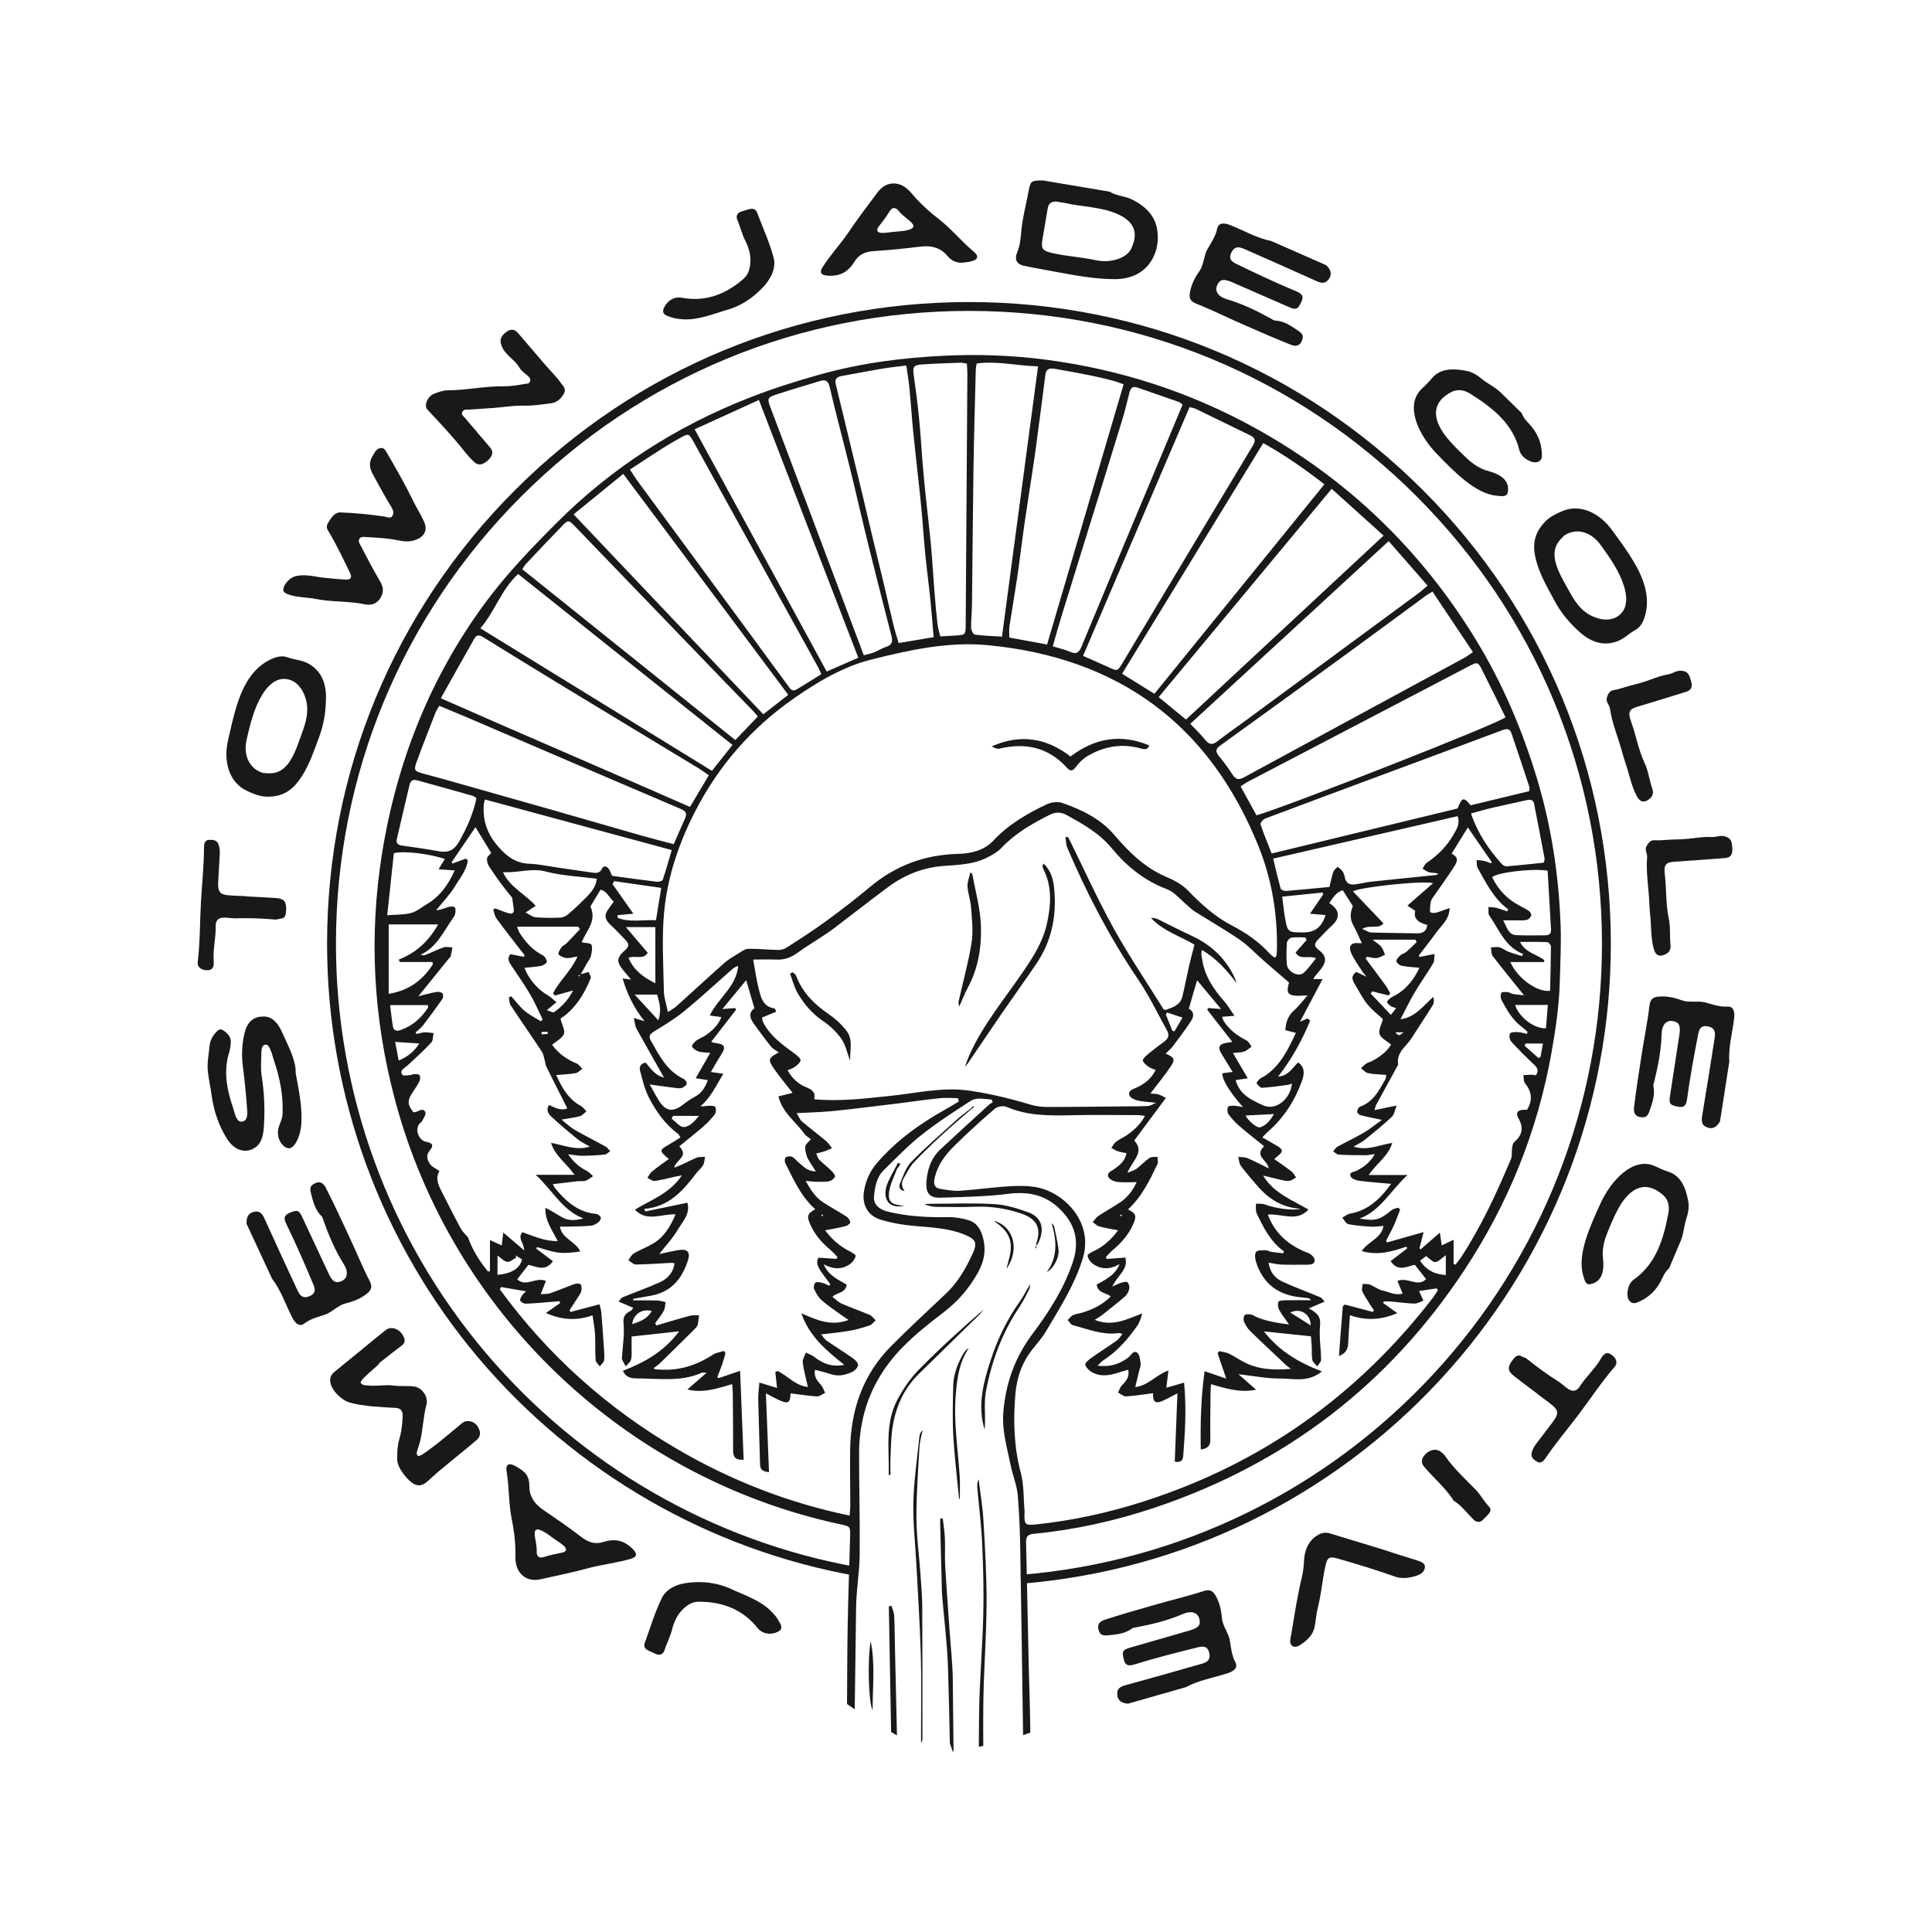 <svg xmlns="http://www.w3.org/2000/svg" id="TOP" viewBox="0 0 1080 1080"><defs><style>      .cls-1 {        fill: #191919;      }    </style></defs><path class="cls-1" d="M577.673,857.434c23.316-2.256,46.05-7.316,68.226-14.786,72.759-24.508,130.51-68.711,172.744-132.735,24.446-37.06,40.824-77.516,48.632-121.377,2.357-13.24,4.303-26.468,4.66-39.903.274-10.298.825-20.615.468-30.897-.986-28.404-5.2-56.316-13.535-83.577-8.196-26.806-19.094-52.376-33.711-76.337-30.739-50.391-71.867-89.991-123.555-118.553-36.421-20.126-75.415-32.726-116.613-38.158-18.818-2.481-37.773-3.168-56.849-2.279-23.628,1.101-46.888,4.138-69.623,10.468-13.521,3.765-26.967,8.055-40.022,13.186-40.431,15.89-76.454,38.923-107.169,69.644-14.224,14.226-28.337,28.907-40.224,45.055-30.657,41.647-49.275,88.632-57.504,139.685-7.484,46.429-4.916,92.326,7.155,137.768,31.681,119.268,128.544,211.652,249.143,237.485,5.354,1.147,5.464,1.15,5.323,6.744-.414,16.423-1.061,32.841-1.357,49.265-.267,14.807-.256,29.619-.372,44.429,1.431.977,2.867,1.946,4.307,2.909.233-19.101.478-38.202.778-57.302.152-9.693,1.899-19.365,1.998-29.056.196-19.222-.387-38.451-.331-57.676.016-5.624.662-11.333,1.779-16.849,3.293-16.265,11.355-30.191,22.921-41.852,6.82-6.876,14.472-13.008,22.205-18.876,8.025-6.088,14.362-13.32,19.314-22.073,3.848-6.802,5.046-13.486,2.71-21.03-1.312-4.236-3.596-7.405-7.67-8.634-3.644-1.1-7.581-1.797-11.373-1.734-11.42.189-22.715-.339-33.861-3.084-4.977-1.225-8.095-4.162-7.694-8.371.514-5.387,1.37-10.836,5.485-14.844,6.835-6.656,13.456-13.628,20.91-19.529,8.732-6.912,18.138-13.011,27.506-19.068,3.574-2.311,7.88-1.033,11.859-.835.203.521.405,1.041.608,1.562-.636.38-1.359.665-1.894,1.155-9.143,8.359-18.316,16.686-27.366,25.145-5.443,5.088-7.476,11.736-7.835,18.962-.273,5.495,2.053,8.241,7.636,8.05,12.667-.435,25.411-.554,37.952-2.149,12.602-1.602,22.647.953,31.256,10.854,7.31,8.408,8.258,17.503,5.068,27.14-4.881,14.74-13.239,27.851-22.473,40.131-9.991,13.288-15.172,27.934-16.435,44.213-.787,10.143,2.197,19.819,4.17,29.595,1.116,5.528,3.408,10.902,3.899,16.457.967,10.952,1.274,21.979,1.459,32.981.566,33.729,1.049,67.461,1.531,101.191,1.352-.436,2.697-.91,4.044-1.371-.065-3.994-.129-7.988-.197-11.982-.123-7.325-.449-14.646-.61-21.971-.531-24.214-1.007-48.429-1.566-72.643-.069-2.976,1.055-4.249,4.097-4.543ZM808.211,712.735c-6.283-.356-10.833-2.68-14.385-7.98,1.389-1.079,2.61-2.028,3.328-2.586,2.035,1.385,3.763,3.494,5.214,3.318,1.92-.233,3.623-2.253,5.843-3.801v11.049ZM858.516,601.08c-.788-.106-1.632-.32-2.474-.312-1.488.014-2.975.162-4.463.255.271,1.506.056,3.397.896,4.451,3.798,4.768,4.478,9.578,1.112,14.923-.852,0-1.728-.083-2.582.015-2.927.337-3.742,2.097-2.216,4.683,3.078,5.213,2.197,9.54-2.361,13.355-.85.711-.992,2.424-1.19,3.716-.285,1.855.157,3.951-.538,5.595-8.059,19.054-16.638,37.858-28.059,55.209-.917,1.393-2.021,2.663-3.038,3.991-.343-.126-.686-.253-1.029-.379v-13.558c-2.702,1.296-4.494,2.155-6.626,3.177-.319-2.151-.645-4.35-1.061-7.152-3.913,3.41-7.327,6.384-10.74,9.359-.22-.187-.44-.373-.661-.56.711-2.801,1.423-5.602,2.308-9.09-7.481,2.117-13.93,3.943-20.38,5.768l-.581-1.012c1.469-2.837,3.058-5.619,4.373-8.526,1.305-2.885,2.332-5.895,3.482-8.85-.372-.342-.744-.684-1.116-1.026-1.21.424-2.663.553-3.592,1.319-6.694,5.517-9.041,6.256-17.909,4.764,11.84-4.547,17.401-15.829,26.731-24.363h-21.665c4.44-6.654,10.997-10.522,13.134-17.94-7.059,1.01-13.623,4.582-21.582,2.08,2.536-1.534,4.675-2.522,6.451-3.958,5.071-4.1,10.154-8.214,14.879-12.694,1.442-1.367,1.739-3.938,2.702-6.308-4.557.936-8.072,1.658-12.384,2.543.539-1.682.647-2.364.958-2.936,3.899-7.169,7.83-14.322,11.746-21.482.214-.391.597-.844.536-1.207-1.109-6.639,4.458-9.863,7.37-14.426,4.002-6.269,8.151-12.445,12.069-18.765.704-1.135.595-2.773.264-4.503-5.675,4.934-9.885,11.37-18.387,12.534,2.581-4.939,4.963-9.997,7.796-14.787,3.332-5.634,7.168-10.971,10.527-16.59.763-1.276.466-3.185.697-5.135-3.345.673-5.849,1.176-8.352,1.68-.14-.273-.279-.546-.418-.819,3.191-4.196,6.475-8.326,9.546-12.609,2.917-4.066,7.441-7.289,7.683-13.921-2.922,1.02-5.17,1.929-7.493,2.559-1.02.276-2.368.295-3.229-.18-.449-.248-.244-1.827-.191-2.797.095-1.718.301-3.43.968-4.66,4.215-6.081,8.591-12.06,12.585-18.284,2.343-3.65,1.74-5.211-1.533-7.079,2.916-4.698,5.842-9.411,9.06-14.597,4.281,6.207,8.789,12.743,13.297,19.28-.086.262-.171.524-.257.786-1.335-.468-2.643-1.054-4.013-1.369-1.341-.308-2.746-.339-4.123-.492.173,1.505-.1,3.262.59,4.473,4.765,8.374,8.959,17.185,17.131,23.149l-.682,1.092c-1.978-.675-3.926-1.473-5.946-1.982-1.438-.362-2.974-.335-4.465-.481.124,1.628-.342,3.671.467,4.816,5.508,7.798,8.769,17.539,18.897,21.445-.234.396-.467.793-.701,1.189-2.556-.823-5.153-1.54-7.653-2.506-1.661-.642-3.103-1.953-4.792-2.386-1.516-.39-3.235.009-4.864.06.302,1.617.095,3.624.988,4.788,5.608,7.307,11.461,14.426,17.507,21.947-1.736-.188-3.918-.34-6.067-.692-1.01-.166-1.933-.932-2.938-1.039-1.246-.134-3.328-.276-3.632.314-.556,1.078-.53,2.935.058,4.042,3.013,5.677,6.224,11.257,11.553,15.209,1.063.788,2.02,1.719,3.025,2.584-.139.386-.278.771-.417,1.157-1.679-.356-3.35-.929-5.041-1.001-1.499-.064-3.802-.052-4.331.803-.626,1.013-.278,3.457.596,4.425,3.989,4.412,8.208,8.634,12.561,12.692,1.992,1.857,3.265,3.46,1.231,6.226ZM774.734,551.101c-3.725-5.129-7.546-10.19-11.331-15.276.236-.34.471-.679.707-1.019,1.813.281,3.661.914,5.429.741,1.612-.158,3.138-1.189,4.702-1.835-.671-1.488-1.089-3.18-2.081-4.41-1.084-1.345-2.7-2.262-4.892-4.01h23.956c.238.439.476.877.715,1.316-1.912,1.836-3.752,3.756-5.765,5.472-1.0.853-2.489,1.149-3.446,2.032-.967.892-2.282,2.336-2.104,3.288.19,1.014,1.846,2.237,3.045,2.485,2.985.615,6.073.728,9.826,1.116-3.044,6.374-7.075,11.715-13.257,15.251-.906.518-1.929.876-2.734,1.514-.849.674-2.121,1.632-2.075,2.397.051.84,1.312,1.718,2.205,2.358.661.474,1.575.595,2.835,1.032-.929,1.188-1.593,2.039-2.944,3.768-3.989-4.212-7.633-8.06-11.276-11.908.292-.414.583-.828.875-1.242,3.007.754,6.015,1.507,9.022,2.261.348-.33.696-.66,1.045-.989-.811-1.453-1.485-3.004-2.456-4.341ZM756.359,498.323c2.234-2.175,38.739-6.248,44.741-4.621-4.934,4.311-9.469,8.273-14.359,12.546,2.023,1.353,3.222,2.155,4.421,2.957q-1.691,5.694,6.691,7.847c-.387,3.427-2.365,4.75-5.696,4.683-8.519-.172-17.043-.18-25.559-.454-1.443-.046-2.853-1.09-5.129-2.021,4.434-2.606,8.944.376,11.921-3.071-5.846-6.133-11.443-12.004-17.031-17.866ZM735.726,535.638c-2.623,3.121-4.532,6.113-7.126,8.289-2.959,2.481-8.999-.827-9.283-4.995-.272-3.995-.232-8.036.071-12.027.077-1.019,1.564-2.591,2.584-2.75,2.546-.398,5.196-.131,7.805-.131.198.492.397.984.596,1.476-1.955,2.225-3.91,4.451-6.111,6.956,2.212,4.396,6.78,1.449,11.465,3.183ZM728.755,521.214c-8.956.028-9.005.036-10.54-8.842-.58-3.354-.879-6.756-1.434-11.143,8.004-.819,15.298-1.565,22.592-2.311.103.357.207.713.31,1.07-2.347,3.416-4.695,6.831-7.408,10.78,3.053.259,5.86.497,8.717.74-2.069,6.71-5.912,9.687-12.237,9.707ZM718.837,498.058c-.971.077-2.727-.622-2.919-1.301-1.526-5.394-2.762-10.87-4.199-16.781,34.688-7.984,68.817-15.84,103.074-23.725,1.54,4.012-.436,7.077-2.037,9.927-3.706,6.599-8.91,11.901-15.225,16.143-1.039.698-1.561,2.163-2.323,3.274,1.3.719,2.527,1.753,3.919,2.073,1.574.362,3.296.083,5.016.853-.49.213-.966.565-1.473.618-12.008,1.249-24.024,2.424-36.027,3.716-2.96.319-5.873,1.052-8.824,1.491-3.269.486-5.541-.536-6.131-4.163-.187-1.151-.651-2.358-1.324-3.302-.67-.94-1.76-1.581-2.665-2.353-.821.963-2.01,1.802-2.389,2.915-.894,2.631-1.402,5.393-2.131,8.368-8.376.798-16.353,1.614-24.344,2.248ZM784.661,577.059c-1.416.925-1.966,1.578-2.494,1.56-.745-.026-1.472-.547-2.094-1.56h4.588ZM861.172,590.839c-.382.205-.763.41-1.145.615-2.607-2.313-5.214-4.625-7.821-6.938l.667-1.161h9.634c-.496,2.779-.915,5.131-1.335,7.483ZM864.199,574.803c-6.532.454-15.325-6.446-17.221-13.02h18.27c-.371,4.602-.715,8.872-1.049,13.02ZM866.499,553.819c-6.916,1.179-18.455-7.095-22.19-16.032h18.755c.091-.344.182-.687.273-1.031-4.265-3.354-10.552-4.069-13.645-10.212,5.347,0,10.305-.103,15.249.11.744.032,2.042,1.542,2.038,2.363-.036,8.315-.291,16.63-.48,24.802ZM867.04,519.682c.132,2.329-1.233,3.174-3.36,3.167-5.385-.018-10.782.182-16.151-.114-4.464-.246-5.051-4.38-7.249-8.247,3.442,0,6.186.026,8.928-.01,1.491-.02,3.069.124,4.441-.32.956-.309,2.002-1.375,2.3-2.324.213-.676-.529-2.021-1.234-2.541-1.544-1.14-3.319-1.978-5.03-2.882-7.161-3.786-11.998-8.765-15.57-16.074,2.513-2.52,22.169-5.061,31.018-3.638.638,11.003,1.285,21.993,1.906,32.985ZM857.574,449.321c2.018,10.239,3.958,20.494,5.879,30.751.098.524-.249,1.13-.505,2.17-6.844.705-13.756,1.471-20.683,2.06-.872.074-2.079-.557-2.7-1.248-7.326-8.147-13.447-17.052-17.26-28.315,4.081-1.098,7.984-2.26,11.942-3.187,6.373-1.493,12.792-2.792,19.172-4.26,2.043-.47,3.701-.277,4.155,2.029ZM844.892,409.849c3.413,10.043,6.749,20.112,10.085,30.181.129.388-.055.88-.173,2.253-11.01,2.652-21.965,5.29-32.708,7.878-3.702-4.456-4.698-4.964-7.305,1.789-34.416,8.332-68.926,16.687-103.935,25.162-2.262-5.787-4.44-10.974-6.198-16.3-.244-.74,1.356-2.756,2.481-3.181,22.135-8.365,44.324-16.584,66.505-24.828,21.936-8.153,43.883-16.275,65.796-24.489,2.379-.892,4.432-1.465,5.452,1.534ZM828.401,374.318c4.516,8.916,8.882,17.907,13.18,26.606-2.594,3.092-123.646,50.525-139.197,54.838-2.823-5.142-5.722-10.424-8.862-16.145,1.495-.974,2.748-1.946,4.132-2.669,41.281-21.588,82.573-43.157,123.872-64.712,4.315-2.252,4.708-2.197,6.875,2.082ZM823.372,364.511c-2.047,1.393-3.295,2.41-4.686,3.165-41.052,22.254-82.14,44.444-123.141,66.79-3.083,1.68-4.707,1.397-6.56-1.48-2.341-3.635-4.972-7.101-7.688-10.471-1.944-2.413-1.756-3.888.855-5.77,24.334-17.537,48.604-35.165,72.847-52.828,13.996-10.197,27.905-20.512,41.865-30.759.932-.684,1.957-1.243,3.898-2.463,7.692,11.503,15.036,22.488,22.611,33.816ZM798.016,327.359c-2.118,1.784-3.59,3.171-5.206,4.363-31.718,23.388-63.45,46.757-95.186,70.121-5.648,4.158-11.415,8.161-16.956,12.456-2.629,2.037-4.505,2.278-6.755-.507-2.427-3.004-5.253-5.686-8.533-9.177,36.976-34.049,73.592-67.767,110.904-102.126,7.158,8.192,14.263,16.322,21.732,24.87ZM773.433,299.409c-37.224,34.657-73.682,68.6-110.454,102.837-5.022-4.128-9.814-8.067-15.274-12.553,32.193-38.764,64.187-77.287,96.704-116.44,9.923,8.943,19.395,17.479,29.023,26.156ZM706.165,247.697c11.814,6.607,22.853,14.216,34.181,23.019-31.919,39.343-63.323,78.05-95.018,117.117-6.093-3.781-11.744-7.287-18.066-11.209,26.244-42.883,52.293-85.446,78.903-128.927ZM668.458,228.564c10.089,4.882,20.143,9.836,30.233,14.716,2.865,1.386,3.494,2.778,1.634,5.865-24.321,40.358-48.489,80.809-72.688,121.24-2.98,4.979-2.938,4.935-8.359,2.407-4.312-2.012-8.696-3.871-13.839-6.148,19.977-46.66,39.726-92.788,59.528-139.04,1.535.411,2.591.525,3.492.961ZM635.753,216.632c7.776,2.658,15.54,5.352,23.291,8.083.648.228,1.156.851,2.016,1.511-6.3,15.064-12.432,29.732-18.568,44.399-12.681,30.307-25.418,60.592-37.972,90.951-1.44,3.482-3.041,4.237-6.417,2.761-2.828-1.236-5.904-1.906-9.583-3.047,1.579-5.512,2.989-10.759,4.587-15.95,5.418-17.603,10.91-35.183,16.36-52.776,5.94-19.176,11.904-38.346,17.767-57.546,1.519-4.975,2.791-10.032,3.999-15.093.608-2.547,1.519-4.32,4.522-3.294ZM589.958,206.23c6.632,1.127,13.249,2.357,19.844,3.68,4.102.823,8.172,1.829,12.224,2.875,1.981.511,3.889,1.301,6.073,2.047-14.282,48.571-28.448,96.745-42.769,145.449-6.971-1.286-13.764-2.54-21.086-3.891,0-2.216-.255-4.288.044-6.277,1.392-9.271,3.037-18.504,4.399-27.78,1.406-9.579,2.517-19.2,3.889-28.784,1.392-9.727,2.956-19.43,4.424-29.147.734-4.862,1.474-9.724,2.121-14.599,1.784-13.442,3.568-26.884,5.244-40.34.469-3.768,2.993-3.676,5.594-3.234ZM543.347,337.969c.305-25.404.454-50.811.837-76.214.277-18.378.83-36.752,1.284-55.127.025-1.015.28-2.024.485-3.431,11.456-1.535,22.52,1.256,34.322,1.615-6.756,50.629-13.42,100.563-20.159,151.062-5.212-.324-10.242-.453-15.199-1.118-.873-.117-2.024-2.466-2.049-3.803-.084-4.323.426-8.654.478-12.985ZM552.282,360.662c72.937,7.005,123.714,44.213,151.198,112.32,7.389,18.311,10.646,37.553,10.341,57.342-.018,1.192-.072,2.389-.209,3.571-.046.398-.405.761-.832,1.51-.997-.735-2.046-1.269-2.778-2.086-6.077-6.777-13.434-11.863-21.444-16.004-9.433-4.877-17.053-11.836-24.364-19.416-3.184-3.302-7.607-5.772-11.907-7.571-12.143-5.081-21.146-13.928-29.412-23.621-7.771-9.113-18.061-13.974-28.903-17.821-2.602-.923-6.376-.439-8.954.782-10.957,5.189-21.343,11.265-29.795,20.31-5.187,5.55-12.597,7.16-19.728,7.346-18.707.487-34.976,6.579-49.277,18.59-7.987,6.708-16.298,13.055-24.723,19.21-7.105,5.191-14.542,9.934-21.937,14.714-1.288.833-3.102,1.235-4.659,1.203-5.484-.114-10.966-.733-16.442-.659-1.83.025-3.736,1.394-5.437,2.428-2.773,1.686-5.643,3.334-8.056,5.468-9.065,8.014-17.944,16.237-26.941,24.328-1.166,1.049-2.614,1.785-4.658,3.152-.886-4.446-2.196-8.143-2.261-11.861-.257-14.625-1.227-29.361.135-43.862,1.867-19.878,8.26-38.782,17.427-56.584,13.162-25.562,31.513-46.602,55.189-63.09,13.458-9.372,27.534-17.741,43.4-21.708,21.26-5.316,42.882-10.118,65.03-7.991ZM403.291,568.588c-1.982,4.707-5.271,7.744-9.067,10.306-1.6,1.08-3.539,1.684-5.057,2.851-1.066.82-2.602,2.684-2.307,3.275.614,1.23,2.183,2.29,3.58,2.746,1.768.577,3.755.483,6.616.778-2.896,5.036-5.436,9.45-8.143,14.157,2.226.368,4.326.715,6.765,1.118-1.513,4.21-3.604,7.383-7.417,9.386-2.231,1.172-4.338,2.645-6.322,4.209-5.617,4.43-9.79,3.899-13.515-2.019-1.815-2.883-3.396-5.913-5.245-9.163,5.546.753,10.341,1.438,15.148,2.03,1.022.126,2.203.183,3.098-.212.997-.44,2.257-1.32,2.456-2.217.168-.758-.801-2.278-1.637-2.67-9.35-4.379-13.642-13.014-18.367-21.334-1.336-2.352-.83-3.615,1.454-5.039,5.793-3.611,11.743-7.102,17.003-11.407,9.126-7.468,17.771-15.521,26.638-23.306,1.032-.906,2.191-1.67,3.671-2.147-.987,11.594-11.096,17.859-15.853,27.712,2.178.317,4.0.582,6.504.946ZM390.743,623.777c-2.624,3.196-5.281,6.136-8.532,6.23-2.205.064-4.501-2.996-6.756-4.658.267-.524.534-1.048.802-1.572h14.486ZM349.892,518.269h16.459v31.385c-6.929-3.412-12.108-7.381-15.018-14.226,3.713-1.627,8.319,1.369,10.751-2.821-3.955-4.651-7.764-9.13-12.192-14.338ZM342.391,494.184c.324-.539.647-1.077.971-1.616,8.511,1.219,17.022,2.438,26.266,3.762-1.007,6.21-1.923,11.863-2.936,18.107-7.344-.45-14.566,1.399-21.418-1.357-.002-.504-.003-1.009-.005-1.513,2.826-.257,5.651-.514,8.791-.8-4.061-5.771-7.866-11.177-11.671-16.583ZM312.194,533.432c.994,1.158,2.856,1.953,4.447,2.118,1.798.186,3.685-.478,6.178-.875-3.554,8.108-10.101,13.497-13.666,20.661.333.392.666.784.999,1.177,3.032-.84,6.065-1.68,10.209-2.828-2.82,5.507-6.404,9.107-10.579,12.085-.663.473-2.429-.596-4.137-1.08,2.388-1.952,3.9-3.188,5.411-4.423-1.625-1.327-3.106-2.905-4.902-3.933-5.531-3.166-10.628-9.011-12.991-15.326,3.129-.336,6.296-.475,9.37-1.085,1.23-.244,3.188-1.559,3.16-2.327-.045-1.253-1.167-3-2.322-3.592-5.67-2.906-9.676-7.402-12.981-12.652-.517-.821-.755-1.817-1.356-3.318h34.2c.326.458.652.917.977,1.375-2.485,2.633-4.933,5.303-7.475,7.879-.829.839-2.15,1.26-2.809,2.183-.863,1.208-2.158,3.467-1.735,3.96ZM306.178,577.943c-1.13.098-2.26.195-3.39.293l-.098-1.332c1.133-.055,2.265-.111,3.398-.166.03.402.06.804.09,1.206ZM324.344,544.858c-.211.345-.422.691-.633,1.036-.168-.187-.337-.374-.505-.56.379-.159.759-.317,1.138-.476ZM317.595,511.101c-1.145.992-2.855,1.789-4.34,1.85-4.619.19-9.269.183-13.874-.176-1.647-.129-3.199-1.484-5.593-2.677,2.535-1.67,3.848-2.535,5.673-3.738-5.87-6.602-14.313-10.245-18.339-18.845,8.331.599,15.785-2.489,23.984-.327,9.115,2.403,18.776,2.742,28.522,4.021-.525,4.451-2.955,7.389-5.607,10.088-3.343,3.402-6.823,6.682-10.427,9.805ZM331.263,487.804c-6.622-.911-13.23-1.929-19.846-2.885-5.156-.745-10.301-1.899-15.479-2.073-6.119-.206-10.655-2.72-14.908-6.904-7.592-7.469-11.666-16.09-10.497-26.865.046-.425.231-.835.607-2.143,34.534,9.348,69.007,18.68,104.365,28.252-1.688,5.736-3.2,11.262-5.05,16.672-.231.675-2.297,1.158-3.427,1.022-8.263-.989-16.505-2.159-24.901-3.291-.745-1.652-1.073-2.836-1.746-3.771-1.137-1.581-2.933-2.24-3.898-.205-1.222,2.577-3.134,2.48-5.221,2.193ZM367.333,555.976c1.212,4.313,2.661,8.657.673,14.37-4.671-5.07-8.692-9.433-13.241-14.37h12.568ZM515.203,203.744c7.292-.529,14.61-.723,21.919-.991.993-.036,2.0.315,3.377.552.098,2.183.28,4.224.267,6.263-.299,46.745-.619,93.49-.939,140.235-.034,4.908-.331,5.182-5.384,5.435-2.671.134-5.34.322-8.841.537-.585-2.621-1.3-4.882-1.564-7.194-.658-5.766-1.174-11.551-1.633-17.338-.696-8.762-1.172-17.543-1.969-26.296-.81-8.896-1.927-17.763-2.852-26.649-.648-6.224-1.258-12.452-1.779-18.687-.707-8.463-1.168-16.949-2.002-25.398-.804-8.141-1.832-16.264-2.985-24.363-.665-4.671-.256-5.769,4.386-6.105ZM470.257,210.24c7.787-1.424,15.562-2.913,23.367-4.229,4.21-.71,8.47-1.116,12.998-1.697.647,4.568,1.349,8.504,1.735,12.471.779,8.011,1.299,16.048,2.085,24.058.917,9.34,2.014,18.663,3.014,27.995.634,5.925,1.295,11.849,1.83,17.784.709,7.867,1.202,15.754,1.982,23.613.824,8.3,1.955,16.57,2.806,24.868.708,6.913,1.204,13.848,1.82,21.077-6.495,1.088-12.634,2.117-19.559,3.277-1.025-3.572-2.143-7.021-2.997-10.535-1.927-7.927-3.692-15.893-5.582-23.829-1.995-8.375-4.08-16.728-6.088-25.1-1.905-7.943-3.739-15.902-5.64-23.846-2.558-10.69-5.147-21.372-7.73-32.056-2.374-9.821-4.756-19.639-7.134-29.459-.638-2.636.633-3.943,3.094-4.393ZM434.35,220.398c7.959-2.582,15.987-4.954,23.996-7.382,3.134-.95,4.625-.281,5.489,3.477,3.43,14.91,7.474,29.678,11.133,44.538,3.621,14.707,6.955,29.484,10.592,44.187,4.168,16.85,8.519,33.656,12.82,50.473.732,2.864.302,4.861-2.936,5.87-2.367.737-4.502,2.186-6.825,3.103-1.74.686-3.615,1.029-5.765,1.617-10.5-27.927-20.699-55.08-30.918-82.226-7.029-18.671-14.064-37.341-21.145-55.993-2.003-5.276-1.896-5.893,3.56-7.663ZM424.237,223.593c18.733,48.586,37.107,96.238,55.556,144.086-6.227,2.715-11.521,5.022-17.678,7.706-24.457-44.878-48.862-89.659-73.802-135.423,12.218-5.567,23.67-10.786,35.925-16.37ZM370.691,250.404c3.153-2.005,6.412-3.85,9.669-5.685,4.461-2.513,4.738-2.435,7.191,1.998,14.152,25.57,28.289,51.148,42.427,76.726,9.228,16.696,18.451,33.395,27.662,50.1.49.889.839,1.855,1.496,3.328-4.757,2.94-9.358,5.918-14.099,8.655-2.385,1.378-3.522-.83-4.626-2.322-6.303-8.518-12.522-17.098-18.799-25.634-21.764-29.597-43.545-59.182-65.301-88.786-1.302-1.771-2.433-3.667-4.177-6.313,6.575-4.286,12.528-8.236,18.556-12.068ZM348.407,264.903c30.914,41.4,61.328,82.13,92.231,123.514-4.842,3.778-9.143,7.134-13.943,10.88-35.338-37.241-70.426-74.218-106.053-111.763,9.505-7.747,18.255-14.879,27.766-22.631ZM293.849,315.425c6.77-7.181,13.517-14.387,20.405-21.454,3.372-3.46,3.686-3.357,7.135.222,27.912,28.957,55.809,57.929,83.721,86.886,5.289,5.487,10.642,10.913,15.932,16.398,1.12,1.161,2.096,2.459,2.595,3.051-4.241,4.437-8.217,8.598-12.583,13.166-39.565-31.72-79.247-63.533-119.078-95.466.738-1.121,1.186-2.075,1.873-2.804ZM289.637,320.866c39.925,31.84,79.673,63.538,119.83,95.563-4.085,5.144-7.679,9.669-11.493,14.472-43.106-26.533-85.878-52.861-129.429-79.667,8.19-9.567,11.697-21.728,21.093-30.368ZM265.122,357.027c1.771-3.117,3.92-1.494,6.035-.189,13.708,8.458,27.406,16.934,41.173,25.296,26.123,15.868,52.294,31.657,78.43,47.501,1.762,1.068,3.406,2.329,5.478,3.757-3.517,5.911-6.898,11.593-10.52,17.679-46.305-20.379-92.474-40.062-139.288-60.735,6.58-11.747,12.582-22.559,18.692-33.309ZM232.895,425.881c3.395-9.263,7.017-18.443,10.593-27.639.419-1.077,1.136-2.038,2.065-3.667,5.045,2.089,9.978,4.067,14.861,6.161,39.997,17.155,79.963,34.381,120.014,51.409,3.238,1.377,3.735,2.771,2.393,5.668-2.059,4.448-3.956,8.97-6.199,14.095-6.161-1.643-12.167-3.152-18.119-4.848-16.892-4.813-33.753-9.73-50.642-14.553-16.901-4.827-33.817-9.598-50.732-14.377-6.739-1.904-13.471-3.839-20.245-5.613-5.179-1.356-5.735-1.872-3.989-6.637ZM221.825,469.076c2.336-10.174,4.756-20.329,7.16-30.487.508-2.147,1.97-3.006,4.025-2.442,10.467,2.87,20.918,5.802,31.361,8.761.669.19,1.222.787,1.983,1.298-1.923,8.947-5.428,16.727-9.736,24.291-2.721,4.778-6.084,6.334-11.31,5.371-6.866-1.265-13.788-2.246-20.706-3.201-2.316-.32-3.265-1.464-2.777-3.592ZM220.155,476.94c5.612-1.453,20.227.342,28.507,3.248-1.006,1.643-1.984,3.24-3.513,5.739,3.213.227,5.806.411,9.012.637-3.565,8.205-8.407,14.702-15.873,19.08-2.814,1.65-5.47,3.93-8.513,4.737-3.854,1.021-8.028.832-13.314,1.267,1.348-12.664,2.537-23.836,3.694-34.708ZM217.286,516.751h27.63c-5.378,9.565-12.408,15.904-21.949,19.64l.464,1.376h18.306c.088.426.176.852.264,1.278-5.552,8.588-12.959,14.548-24.716,16.541v-38.835ZM219.693,573.993c-.671-3.76-1.033-7.576-1.624-12.13h21.187c-.022.51.152,1.171-.099,1.559-3.734,5.778-8.683,10.11-15.255,12.393-1.871.65-3.785.556-4.209-1.822ZM220.895,582.42c4.895.326,8.825.588,13.512.9-2.919,4.483-6.337,7.311-11.532,9.537-.708-3.73-1.271-6.699-1.98-10.437ZM273.897,710.526c-.356.104-.712.208-1.068.312-4.741-5.808-8.716-12.073-11.222-19.159-1.374-1.648-3.065-3.125-4.066-4.974-3.555-6.564-6.864-13.261-10.288-19.897-2.058-3.989-4.168-7.956-1.578-12.137-2.125-1.532-4.217-2.4-5.288-3.964-1.589-2.322-2.468-4.878-.037-7.743,2.274-2.68,1.428-4.08-2.088-4.682-4.154-.712-6.456-6.674-3.857-10.053.45-.585,1.267-.943,1.571-1.572.769-1.59,2.269-3.629,1.801-4.846-.978-2.542-3.189-1.036-4.959-.324-.531.213-1.137.238-1.63.334-3.362-4.113-3.557-6.459-.973-10.499,1.448-2.265,3.059-4.451,4.253-6.843.496-.994.584-2.897-.031-3.545-.649-.684-2.356-.392-3.604-.458-.245-.013-.503.419-.763.427-1.773.057-4.592.752-5.131-.054-1.76-2.635,1.076-3.61,2.693-5.086,4.61-4.208,9.207-8.452,13.471-12.999,1.07-1.141.869-3.47,1.252-5.254-1.676-.158-3.361-.496-5.027-.42-1.506.069-2.991.59-4.486.912l-.475-.922c1.372-1.281,2.948-2.404,4.077-3.871,3.707-4.813,7.32-9.703,10.789-14.687.554-.796.667-2.763.131-3.248-.788-.713-2.41-.943-3.559-.735-3.232.586-6.404,1.5-9.919,2.364,6.041-7.48,11.517-14.26,16.992-21.04.376-.465.958-.878,1.089-1.404.397-1.594.62-3.231.911-4.851-1.63-.041-3.413-.53-4.859-.035-3.508,1.2-6.843,2.899-10.289,4.297-.705.286-1.589.135-2.617-.179,9.148-4.212,12.843-13.032,18.11-20.477.513-.725,1.09-1.54,1.211-2.374.175-1.214.422-2.904-.221-3.606-.585-.639-2.407-.543-3.522-.218-2.296.67-4.483,1.71-6.905,1.844,3.584-4.477,7.677-8.65,10.605-13.521,2.737-4.554,6.527-8.918,7.123-14.476l-1.086-.901c-2.493.918-4.987,1.836-7.481,2.754-.155-.255-.309-.511-.464-.766,4.483-6.575,8.966-13.149,13.323-19.54,3.054,5.008,5.889,9.658,8.811,14.449-.61.724-2.15,1.754-2.348,2.998-.231,1.449.357,3.319,1.205,4.599,4.003,6.042,8.216,11.945,12.849,17.381.271,1.977.498,3.961.823,5.929.42,2.549-.705,3.428-3.03,2.699-2.491-.781-4.912-1.784-7.364-2.69-.351.25-.702.5-1.053.75.588,1.652.831,3.557,1.824,4.913,4.403,6.011,9.018,11.867,13.565,17.773.694.901,1.433,1.769,2.151,2.652-.129.337-.259.674-.388,1.011-2.457-.477-4.915-.953-7.555-1.466-1.747,1.96-1.031,3.935.288,5.931,3.609,5.462,7.413,10.81,10.731,16.444,2.655,4.509,4.711,9.37,7.032,14.075-.337.352-.674.705-1.01,1.057-3.051-1.921-6.358-3.54-9.081-5.847-2.772-2.348-4.969-5.374-7.418-8.103-.462.172-.925.343-1.387.515.301,1.487.194,3.244.97,4.419,5.738,8.695,11.709,17.237,17.453,25.928.946,1.43,1.167,3.349,1.668,5.059.328,1.12.356,2.369.862,3.39,3.816,7.696,7.716,15.349,11.728,23.288-3.321,1.582-6.755-.252-10.218-1.874-1.81,2.716-.389,4.96,1.245,6.481,4.769,4.442,9.78,8.634,14.838,12.751,1.794,1.461,3.994,2.423,6.763,4.059-8.042,2.354-14.609-.882-21.705-2.114,2.185,7.353,8.574,11.336,13.111,17.853h-21.75c9.389,8.504,14.846,19.843,26.706,24.387-3.94,1.056-7.86,1.549-11.515-.417-3.234-1.739-6.225-3.928-9.752-5.522-.272,7.113,3.743,12.371,6.941,18.609-7.401.139-13.534-2.819-19.8-4.969-2.844,3.415.951,5.899.989,10.136-4.22-3.599-7.69-6.559-11.663-9.948-.329,2.829-.578,4.978-.838,7.21-2.091-.96-3.931-1.804-6.59-3.025v17.345ZM278.107,701.836c1.916,1.34,3.539,3.246,5.418,3.544,1.505.239,3.321-1.475,4.999-2.322-.083-.425-.167-.85-.25-1.274,1.191.761,2.382,1.522,3.533,2.257-1.095,4.914-5.857,8.001-13.7,8.571v-10.776ZM528.652,620.091c-14.453,8.08-27.775,17.578-38.617,30.271-3.813,4.464-6.025,9.617-7.022,15.3-1.339,7.638,1.962,13.934,9.396,16.179,6.075,1.834,12.478,2.933,18.812,3.483,9.515.827,19.061,1.179,28.042,4.857,6.202,2.54,7.244,4.549,4.443,10.618-3.757,8.142-8.169,15.946-14.813,22.241-10.304,9.763-20.755,19.384-30.756,29.45-15.795,15.898-22.524,35.612-22.904,57.674-.178,10.313.083,20.632.102,30.949.003,1.744-.217,3.488-.393,6.111-34.463-7.155-66.24-19.631-96.099-37.019-39.38-22.932-72.594-52.705-99.42-89.439.217-.435.435-.871.652-1.306,4.377.749,8.753,1.498,14.058,2.406-1.137,1.04-1.724,1.371-1.999,1.872-.582,1.062-1.629,2.454-1.318,3.263.339.881,2.013,1.785,3.081,1.757,4.47-.117,8.932-.574,13.396-.918,1.825-.141,3.648-.312,5.471-.469.12.351.24.702.36,1.054-2.418,1.688-4.835,3.377-7.964,5.562,8.808,3.831,16.913,4.5,26.061,1.3.512,3.632,1.204,6.912,1.387,10.22.272,4.922.031,9.875.357,14.792.081,1.22,1.504,2.352,2.31,3.524.866-1.191,2.365-2.329,2.472-3.585.252-2.95-.114-5.96-.313-8.941-.399-5.962-.806-11.924-1.322-17.876-.128-1.476-.682-2.915-1.025-4.308-5.851,1.551-11.038,2.926-16.225,4.301-.156-.343-.312-.686-.468-1.028,1.683-2.58,3.395-5.143,5.036-7.749.633-1.006,1.395-2.066,1.575-3.185.19-1.18.179-2.948-.525-3.559-.698-.605-2.483-.404-3.597-.008-4.468,1.586-8.821,3.497-13.302,5.041-1.549.534-3.344.353-5.313.522,1.098-2.795,1.958-4.985,2.906-7.397-5.735-2.44-11.168,3.723-16.035-.925,2.113-2.722,4.092-5.273,6.27-8.08,4.386.876,9.417,4.093,13.669-2.033-3.273-2.462-6.285-4.729-9.297-6.995l.399-.898c3.859,1.049,7.664,2.517,11.593,3.031,4.02.526,8.162.116,12.575-.598-2.631-5.744-10.173-6.985-11.359-13.878,2.107,0,4.103.052,6.096-.011,3.872-.123,7.759-.152,11.605-.554,1.377-.144,2.788-1.083,3.926-1.985.705-.559,1.484-1.958,1.231-2.569-.362-.877-1.589-1.881-2.524-1.963-10.265-.902-17.096-7.144-23.184-14.594-.359-.439-.551-1.014-1.097-2.05,4.847-.582,9.357-1.152,13.875-1.65,1.484-.163,3.095.176,4.456-.283,1.506-.507,2.792-1.665,4.173-2.54-1.104-.956-2.074-2.176-3.337-2.821-4.025-2.054-7.419-4.71-10.625-9.423,3.374.385,5.666.876,7.955.856,4.174-.036,8.358-.249,12.509-.672,1.083-.11,2.059-1.265,3.084-1.94-.891-.878-1.642-2.009-2.697-2.593-5.739-3.181-11.623-6.105-17.307-9.378-2.379-1.37-4.386-3.383-7.257-5.652,4.156-.735,7.339-1.084,10.382-1.933,1.339-.374,2.393-1.766,3.577-2.696-1.078-1.043-1.993-2.383-3.262-3.078-6.921-3.794-10.414-10.095-13.65-17.205,4.048-.346,7.459-.429,10.78-1.021,1.376-.245,2.558-1.581,3.827-2.42-1.027-1.02-1.875-2.481-3.112-2.983-5.517-2.236-10.155-5.473-13.799-10.472,2.445-2.094,5.648-3.614,6.591-6.018.797-2.033-1.024-5.09-1.916-8.596,7.801-5.053,13.221-13.289,16.952-22.703.307-.775-.709-2.073-1.208-3.386-1.697.486-3.035.869-4.357,1.248,1.176-2.1,2.352-4.201,3.53-6.3.731-1.301,1.81-2.523,2.122-3.917.461-2.061.982-4.477.282-6.279-.364-.939-3.287-.887-5.423-1.365,2.289-6.113,8.704-11.822,4.842-20,1.729-2.869,3.55-5.89,5.66-9.39,3.812.78,4.869,4.725,7.415,6.649-1.434,2.013-2.605,3.505-3.611,5.1-2.281,3.618-.263,6.008,2.326,8.407,2.834,2.627,5.441,5.5,8.136,8.277,1.661,1.712,1.693,3.372-.16,5.003-5.254,4.624-5.427,6.796-.994,12.108,1.121,1.344,2.259,2.674,3.973,4.7-1.96-.256-3.028-.395-4.737-.618,2.584,8.79,6.33,16.49,12.238,23.871-2.132-.636-3.436-1.025-5.992-1.788.64,2.63.708,4.516,1.521,5.992,5.081,9.227,10.328,18.362,15.385,27.289-4.417-.822-7.266-4.656-10.239-8.329-2.72.487-3.777,2.235-3.153,4.508,1.367,4.976,2.465,10.17,4.784,14.709,4.015,7.86,9.056,15.136,16.349,20.512.549.405.83,1.172,1.472,2.119-2.162,1.338-4.125,2.636-6.165,3.8-5.849,3.338-5.896,3.604-.355,8.243-3.215,2.359-6.377,4.526-9.342,6.934-1.12.91-1.787,2.377-2.661,3.59,1.375.623,2.836,1.909,4.11,1.745,3.819-.492,7.564-1.557,11.341-2.385.947-.208,1.903-.37,3.86-.746-6.738,10.103-17.006,13.573-26.266,19.165,6.61,7.078,14.773,2.29,22.724,2.652-2.993,6.977-6.491,12.738-12.641,16.361-3.451,2.033-7.274,3.434-10.727,5.464-1.3.764-2.027,2.5-3.016,3.794,1.392.843,2.792,2.419,4.174,2.404,6.548-.072,13.09-.586,19.635-.92.564-.029,1.136.112,2.011.208-.748,5.48-4.08,8.793-8.526,10.778-6.739,3.009-13.721,5.474-20.55,8.288-.816.336-1.327,1.411-2.187,2.375,3.098,1.322,5.493,2.344,8.197,3.498-.671.805-.941,1.406-1.397,1.632-3.022,1.496-4.468,3.129-4.045,7.214.604,5.832-.453,11.836-.795,17.767-.043.746-.282,1.589-.025,2.222.548,1.348,1.364,2.588,2.07,3.872,1.017-1.248,2.593-2.366,2.925-3.775.536-2.28.273-4.752.313-7.144.03-1.772.006-3.544.006-5.763,8.808-.96,17.17-1.871,26.579-2.897-8.329,11.146-19.152,17.337-31.401,22.032,1.498,3.788,4.728,4.283,7.724,4.282,12.172-.005,24.556,2.114,36.285-3.143.457-.205,1.086-.026,2.774-.026-4.031,3.497-7.322,6.353-10.789,9.361,8.483,2.151,16.498-.405,25.047-3.018.148,2.174.334,3.739.347,5.304.091,10.616.215,21.233.173,31.848-.014,3.494,1.172,5.399,5.893,5.146-.654-16.408-1.304-32.703-1.983-49.709-4.574,1.563-8.262,2.824-11.95,4.084-.263-.223-.525-.446-.788-.669.878-2.236,1.829-4.447,2.613-6.716.751-2.174,1.328-4.407,1.981-6.614l-.97-1.203c-2.072.691-4.405.985-6.173,2.141-9.042,5.912-18.798,9-29.66,8.273-.745-.05-1.495-.046-2.236-.128-.265-.029-.509-.241-1.217-.6,1.254-.96,2.458-1.704,3.448-2.669,6.617-6.451,13.197-12.939,19.757-19.448.623-.618,1.277-1.398,1.473-2.21.421-1.737.551-3.544.8-5.322-1.759.089-3.601-.129-5.262.321-6.245,1.689-12.43,3.596-18.638,5.421l-.676-1.313c1.614-2.247,3.442-4.376,4.76-6.785.787-1.438.775-3.313,1.123-4.991-1.645-.315-3.283-.852-4.935-.9-4.383-.127-8.772-.043-13.158-.043-.014-.294-.029-.588-.043-.882,3.475-.611,6.961-1.168,10.423-1.844,11.141-2.175,17.077-9.733,20.248-19.935,1.349-4.339-.505-6.245-5.124-5.494-3.447.56-6.85,1.395-11.004,2.259,3.967-5.114,7.771-9.088,10.435-13.716,2.589-4.496,7.077-8.674,5.308-14.987-8.071,1.677-15.812,3.286-23.554,4.895-.18-.492-.36-.984-.539-1.475,13.72-1.023,21.651-10.146,29.103-19.971,1.17-1.543,2.833-2.765,3.765-4.418.756-1.34.756-3.104,1.092-4.68-1.635.151-3.446-.098-4.871.529-4.112,1.811-8.068,3.975-12.357,5.574.695-4.35,8.52-6.213,2.818-11.988,4.542-3.719,9.109-7.294,13.476-11.1,2.346-2.044,4.539-4.339,6.404-6.818.718-.955.783-2.934.282-4.064-.285-.644-2.319-.717-3.556-.684-1.519.041-3.028.462-4.775.273,5.838-4.86,8.624-11.449,12.83-18.164-2.81-.392-4.618-.644-7.006-.977,1.935-3.273,3.555-6.254,5.402-9.087,3.308-5.077,2.642-6.543-3.459-7.2-.42-.045-.821-.26-1.757-.571,4.729-6.109,9.323-12.044,13.917-17.98-.166-.303-.331-.606-.497-.908-2.255.169-4.509.338-7.167.538,4.44-5.379,8.698-10.538,13.325-16.144,1.605,5.51,3.038,10.428,4.608,15.818-3.302,2.156-2.692,5.259-.503,8.315,3.193,4.456,6.453,8.87,9.874,13.151.986,1.234,2.623,1.95,4.271,3.123-5.764,2.967-6.201,4.016-3.036,8.629,3.271,4.766,7.018,9.205,10.704,13.976-2.338.582-4.981,1.24-7.907,1.968,2.32,9.329,9.739,14.127,14.437,20.8.912,1.296,2.468,2.139,3.675,3.148-1.321,1.627-2.876,2.701-3.062,3.974-.263,1.797.279,3.81.866,5.604.501,1.528,1.525,2.893,2.369,4.299.744,1.241,1.558,2.441,2.632,4.112-4.527.05-6.904-2.757-9.577-4.942-1.266-1.035-2.259-2.531-3.669-3.217-.974-.474-2.704-.293-3.608.318-.569.384-.678,2.325-.241,3.187,4.649,9.17,8.788,18.688,16.73,25.765-4.428,2.56-4.8,3.932-2.79,8.479,2.54,5.748,6.528,10.3,11.29,14.288,1.415,1.185,2.627,2.61,3.932,3.925-.151.362-.303.725-.454,1.087-3.303-.215-6.606-.429-10.207-.663-1.46,2.648-.203,5.303,1.52,7.81,1.646,2.395,3.447,4.684,5.18,7.02-.203.281-.406.563-.609.844-1.389-.583-2.735-1.343-4.181-1.692-1.186-.286-2.959-.582-3.619.036-.742.694-1.077,2.673-.618,3.627,1.078,2.242,2.395,4.595,4.23,6.201,3.465,3.033,7.354,5.585,11.086,8.311,1.145.836,2.353,1.588,3.938,2.651-9.935,3.748-18.05-.053-26.421-3.731,4.291,12.701,13.898,20.836,23.991,28.798-6.477,1.411-11.854-.52-16.802-4.433-1.354-1.071-3.138-1.599-4.724-2.376-.614,1.869-1.926,3.824-1.705,5.588.548,4.38,1.796,8.672,2.897,13.6-7.017-.606-11.281-6.285-16.963-8.896-.419.178-.839.356-1.258.534.313,2.907.626,5.813.962,8.93-2.994-.914-6.138-1.873-9.861-3.009-.255,3.265-.727,6.167-.664,9.058.267,12.253.72,24.502,1.04,36.754.073,2.813,1.527,4.01,5,4.288-.576-14.467-1.147-28.803-1.755-44.087,2.985,1.552,4.998,2.696,7.091,3.667,5.398,2.504,6.538,1.782,6.708-3.657,4.892.61,9.797,1.422,14.732,1.713,1.486.088,3.057-1.272,4.59-1.969-.733-1.46-1.204-3.152-2.253-4.331-2.109-2.371-4.155-4.616-3.399-8.563,3.084.835,5.955,1.44,8.703,2.397,4.299,1.496,8.346.538,12.169-1.253,1.428-.669,3.126-2.493,3.182-3.853.052-1.266-1.694-2.928-3.033-3.87-4.744-3.338-9.701-6.374-14.466-9.683-1.241-.862-2.081-2.301-3.145-3.52,5.64-.699,10.775-1.139,15.832-2.026,3.805-.667,7.565-1.743,11.229-2.981,1.322-.447,2.304-1.895,3.442-2.886-1.098-1.021-2.025-2.436-3.323-2.994-5.175-2.226-10.521-4.056-15.68-6.314-1.834-.803-3.317-2.406-5.192-3.818,2.577-2.604,7.284-1.878,7.999-6.793-4.715-2.819-10.305-5.084-12.845-11.393,5.203,2.85,10.195,3.128,14.808-.194,1.428-1.029,2.702-2.851,3.046-4.517.136-.658-2.368-2.053-3.827-2.81-5.218-2.708-9.453-6.457-13.258-11.454,4.151-.822,7.763-1.41,11.295-2.312,1.096-.28,2.822-1.484,2.765-2.136-.1-1.159-1.105-2.581-2.146-3.257-4.252-2.765-8.74-5.169-12.99-7.938-4.22-2.749-6.975-6.786-9.735-12,2.185.202,3.576.423,4.97.44,2.65.033,5.349.231,7.933-.205,1.311-.221,2.964-1.463,3.415-2.642.291-.762-1.144-2.423-2.108-3.375-2.109-2.083-4.489-3.892-6.59-5.981-.754-.75-1.028-1.983-1.792-3.551,1.906-.484,3.318-.747,4.662-1.21,1.431-.493,2.798-1.174,4.192-1.773-1.121-1.36-2.066-2.928-3.394-4.042-4.426-3.712-9.056-7.184-13.455-10.927-1.123-.955-1.679-2.574-2.945-4.611,6.829-.36,12.763-.5,18.662-1.027,7.533-.673,15.039-1.64,22.553-2.515,5.333-.621,10.662-1.283,15.989-1.954,7.54-.951,15.063-2.058,22.621-2.833,3.406-.349,6.878-.059,10.319-.059.166.636.333,1.272.499,1.908-2.433,1.44-4.836,2.934-7.303,4.313ZM364.357,732.835c-2.38,4.251-6.254,5.946-10.983,7.32.829-5.688,5.487-8.67,10.983-7.32ZM459.085,679.26c.211-.109.481-.356.619-.297.219.095.35.393.518.606-.224.104-.449.209-.673.313-.156-.208-.31-.415-.464-.622ZM541.86,609.675c-14.979-2.173-29.383,1.399-44.022,2.909-14.078,1.453-28.171,3.262-42.726,1.915.914-3.855-1.104-5.397-4.294-6.657-4.382-1.73-7.882-4.778-10.559-9.564,1.395-.614,2.792-.968,3.858-1.764,1.347-1.005,3.024-2.212,3.399-3.637.229-.869-1.532-2.569-2.726-3.454-6.248-4.627-12.714-8.994-16.95-15.768-.552-.882-1.05-1.808-1.466-2.76-.224-.511-.22-1.122-.386-2.074,2.631-1.091,5.194-2.154,7.952-3.298-.354-.644-.623-1.752-1.047-1.815-6.413-.951-7.552-6.187-8.784-11.047-1.258-4.962-1.934-10.071-3.077-16.268,5.109,0,9.083-.148,13.042.039,4.591.217,8.404-1.348,12.044-4.023,3.844-2.825,7.964-5.275,11.945-7.916,2.614-1.734,5.281-3.405,7.777-5.297,10.111-7.66,20.092-15.493,30.262-23.072,9.269-6.908,19.469-11.155,31.288-12.049,8.245-.623,16.826-.802,24.484-4.747,2.758-1.421,5.676-2.974,7.756-5.185,7.734-8.225,17.26-13.682,27.173-18.678,3.248-1.637,6.321-1.587,9.41.121,9.25,5.114,18.267,10.096,25.349,18.666,8.154,9.867,18.098,18.055,30.635,22.741,4.348,1.625,7.684,5.956,11.474,9.062,1.377,1.128,2.618,2.46,4.11,3.401,8.429,5.323,17.099,10.289,25.312,15.923,4.636,3.181,8.533,7.432,12.798,11.16,4.786,4.184,9.612,8.323,14.665,12.693-1.931,6.928-.523,8.008,10.365,7.182-2.464,2.794-4.684,5.866-7.456,8.312-3.407,3.006-4.678,6.622-4.948,11.136,1.885.492,3.57.931,5.879,1.533-4.454,9.423-8.706,18.529-17.733,24.28-.755.481-1.689.739-2.326,1.33-.799.741-2.113,2.232-1.923,2.503.765,1.091,2.068,2.631,3.092,2.574,4.715-.262,9.407-.983,14.1-1.594.87-.113,1.707-.482,2.589-.742-.853,8.646-9.028,15.42-16.137,12.129-6.068-2.809-13.092-5.747-15.316-14.087,2.154-.32,4.268-.633,6.774-1.005-2.715-4.626-5.302-9.032-8.307-14.153,2.657-.304,4.614-.217,6.329-.818,1.517-.532,2.765-1.83,4.132-2.79-.982-1.188-1.726-2.836-2.986-3.483-5.156-2.648-9.672-5.931-12.736-10.951-.286-.469-.406-1.04-.841-2.194,2.411-.194,4.159-.335,6.945-.559-2.175-3.128-3.733-5.906-5.796-8.236-5.94-6.707-10.76-13.938-12.201-22.997-.164-1.031-.398-2.055-.493-3.092-.052-.565.119-1.15.286-2.522,8.115,4.862,13.928,11.276,19.308,18.485-.27-.858-.453-1.756-.824-2.568-5.055-11.093-13.351-18.841-24.396-23.887-6.226-2.845-12.278-6.067-18.438-9.058-1.217-.591-2.568-.908-4.097-.823,6.967,7.494,16.748,10.304,24.318,14.96-1.069,4.151-2.112,7.86-2.97,11.612-1.326,5.801-2.394,11.664-3.819,17.44-1.197,4.851-5.544,6.037-9.612,7.518-.335-.224-.836-.386-1.049-.727-9.378-15.06-19.346-29.797-27.917-45.304-8.974-16.235-16.601-33.213-24.831-49.86-.178-.359-.522-.636-.788-.952l-1.143.175c.322,1.977.262,4.117,1.025,5.907,11,25.816,23.965,50.55,39.74,73.846,6.08,8.979,10.774,18.896,16.068,28.404,1.285,2.308.786,4.279-1.346,5.886-3.222,2.427-6.47,4.827-9.571,7.402-1.146.951-2.872,2.634-2.627,3.505.398,1.418,2.09,2.591,3.444,3.584.984.721,2.304.983,3.735,1.554-2.613,5.12-6.455,8.015-11.047,10.026-1.957.857-4.5,1.584-3.671,4.134.43,1.321,2.685,2.499,4.319,2.884,3.103.731,6.351.846,10.591,1.339-1.868.786-3.092,1.688-4.368,1.767-4.014.246-8.046.199-12.072.237-14.956.14-29.913.35-44.869.335-3.077-.003-6.261-.507-9.211-1.393-11.123-3.344-22.327-6.064-33.87-7.738ZM712.16,622.757c-1.959,3.325-4.102,6.25-7.77,7.443-1.721.559-6.86-3.835-8.102-6.622,5.201-.269,10.318-.533,15.873-.82ZM661.024,568.872c-1.703,2.906-3.087,5.266-4.47,7.626l-1.183-.268-3.674-9.175c.257-.355.514-.71.771-1.065,2.56.862,5.12,1.724,8.555,2.881ZM572.688,846.345c.006-.598.092-1.201.041-1.793-.618-7.075-.287-14.406-2.086-21.17-3.913-14.711-4.304-29.5-3.007-44.431.773-8.897,3.64-17.181,9.258-24.344,2.674-3.41,5.611-6.684,7.807-10.387,7.757-13.081,16.003-25.89,20.553-40.657,5.432-17.627-6.284-32.765-20.316-38.321-5.326-2.109-11.681-2.465-17.518-2.258-10.277.365-20.504,1.962-30.778,2.653-3.662.246-7.428-.466-11.094-1.063-2.846-.463-3.78-2.306-3.216-5.28,1.438-7.577,5.8-13.46,11.033-18.628,7.336-7.245,14.979-14.198,22.796-20.923,1.447-1.245,4.75-1.763,6.496-1.005,11.777,5.108,24.083,4.952,36.517,4.682,12.265-.267,24.539-.079,36.81-.06,1.121.002,2.242.225,4.061.419-2.508,4.679-5.872,7.732-9.574,10.415-2.046,1.483-4.457,2.466-6.482,3.973-1.158.861-1.869,2.32-2.782,3.51,1.197.635,2.339,1.431,3.605,1.864,1.493.511,3.093.707,4.899,1.094-.83,4.5-3.837,6.659-6.783,8.869-1.594,1.196-4.506,1.991-3.304,4.491.677,1.408,3.171,2.484,4.969,2.701,3.463.419,7.013.122,10.807.122-2.06,4.516-4.977,8.414-9.107,11.226-3.946,2.688-8.182,4.947-12.164,7.587-1.307.867-2.216,2.334-3.307,3.526,1.226.839,2.344,2.068,3.699,2.44,3.252.895,6.615,1.388,10.504,2.155-3.756,5.045-7.961,8.988-13.459,11.556-1.373.641-3.654,1.78-3.593,2.534.123,1.512,1.267,3.311,2.532,4.295,4.68,3.64,9.787,3.686,15.349.529-2.572,6.29-7.944,8.711-12.798,11.425.613,4.792,4.869,4.355,7.871,6.565-4.473,4.682-9.97,7.252-15.887,9.113-1.706.537-3.581.649-5.176,1.391-1.187.553-2.047,1.807-3.053,2.749.947.985,1.738,2.564,2.866,2.859,8.477,2.217,16.757,5.748,25.85,4.414.391-.057.826.186,1.972.472-1.242,1.466-2.042,2.896-3.249,3.751-4.616,3.268-9.421,6.272-14.03,9.55-1.466,1.042-3.746,2.891-3.525,3.91.36,1.664,2.217,3.414,3.883,4.312,5.661,3.054,11.333,1.219,16.932-.583.959-.309,1.935-.563,3.122-.906.988,4.024-1.171,6.348-3.481,8.763-1.009,1.055-1.453,2.649-2.154,3.998,1.495.756,3.032,2.222,4.478,2.138,4.974-.288,9.916-1.118,15.126-1.773.009-.147-.058.471-.063,1.09-.03,3.554,1.483,4.779,4.71,3.468,2.715-1.102,5.265-2.609,8.938-4.468-.517,13.225-1.003,25.643-1.493,38.173,2.919.601,4.521-.486,4.714-2.949,1.061-13.551,1.892-27.113.494-41.205-3.538,1.007-6.702,1.909-9.923,2.826.366-2.965.711-5.756,1.188-9.614-7.123,2.501-11.281,8.459-18.563,9.269.824-3.399,1.546-6.337,2.244-9.281.31-1.305.941-2.673.77-3.923-.282-2.065-.479-4.824-1.826-5.907-2.241-1.801-3.403,1.259-4.939,2.451-4.778,3.707-10.091,5.554-17.311,4.68,1.519-1.433,2.285-2.428,3.283-3.055,7.758-4.876,13.525-11.723,18.77-19.035,1.416-1.974,2.176-4.418,2.956-7.146-8.504,3.234-16.665,7.688-26.584,3.62,1.635-1.067,3.022-1.83,4.247-2.797,4.316-3.41,8.665-6.789,12.801-10.408,1.148-1.005,1.936-2.727,2.267-4.255.239-1.102-.222-2.76-1.002-3.535-.527-.523-2.205-.123-3.274.188-1.451.423-2.811,1.155-5.221,2.189,2.744-6.142,9.069-9.431,7.284-16.189-3.531.264-6.963.52-10.395.776-.168-.342-.336-.684-.504-1.025,1.27-1.319,2.43-2.77,3.831-3.932,4.902-4.068,8.971-8.745,11.539-14.649,1.942-4.462,1.489-5.902-2.994-8.085,7.734-7.056,12.106-16.243,16.508-25.38.524-1.087-.009-2.681-.052-4.04-1.502.18-3.332-.119-4.44.637-2.567,1.754-4.696,4.133-7.18,6.025-1.186.904-2.777,1.278-5.103,2.292,2.318-6.557,9.97-11.312,3.77-18.059,5.618-7.558,11.461-15.418,17.727-23.846-1.903-.879-3.102-1.641-4.411-1.981-1.381-.358-2.866-.313-4.284-.443,3.963-5.235,7.904-10.026,11.361-15.142,2.684-3.971,2.096-5.094-2.861-7.156,1.445-1.452,2.911-2.63,4.009-4.085,3.483-4.615,6.987-9.229,10.162-14.055,1.667-2.534,1.966-5.371-1.209-6.941,1.517-5.221,2.966-10.208,4.629-15.931,4.532,5.432,8.881,10.646,13.43,16.099-2.646-.215-4.921-.399-7.195-.584-.194.311-.389.621-.583.932,4.564,5.849,9.128,11.698,14.059,18.017-1.464.246-2.533.444-3.608.603-3.616.536-4.582,2.424-2.726,5.564,2.033,3.438,4.167,6.817,6.506,10.628-2.35.297-4.054.512-5.718.722-.312,3.61,4.157,10.54,11.475,18.939-1.57-.267-3.133-.684-4.711-.751-1.245-.054-3.282-.051-3.593.591-.536,1.105-.51,3.09.185,4.061,1.719,2.403,3.771,4.646,6.01,6.584,4.495,3.889,9.204,7.531,13.93,11.361-5.732,5.756,2.019,7.648,2.53,12.377-3.904-1.916-7.747-3.975-11.743-5.676-1.565-.666-3.472-.529-5.224-.757.444,1.685.458,3.681,1.413,4.994,2.629,3.616,5.647,6.951,8.521,10.389,6.323,7.561,13.908,12.944,24.901,13.652-4.577,1.206-13.823-.195-20.103-2.448-1.483-.532-3.247-.283-4.882-.394.13,1.841-.263,3.932.478,5.481,3.788,7.918,7.711,15.805,15.221,21.18-.153.354-.306.709-.459,1.063-2.248-.27-4.506-.482-6.741-.835-1.021-.162-2.006-.884-2.994-.858-1.851.049-4.437-.17-5.333.89-.929,1.1-.678,3.725-.15,5.439,3.952,12.822,13.06,19.1,26.181,20.089,1.188.09,2.372.277,3.547.478.211.036.372.363,1.008,1.029-5.029,0-9.606-.062-14.179.037-1.392.03-3.639.121-3.968.861-.545,1.227-.273,3.227.408,4.498,1.379,2.575,3.263,4.88,5.534,8.155-6.899-.869-12.794-1.829-18.39-4.245-.96-.415-1.843-1.175-2.828-1.32-1.199-.176-2.927-.317-3.582.352-.687.702-.829,2.573-.398,3.59.799,1.89,1.92,3.805,3.377,5.228,6.608,6.457,13.377,12.751,20.1,19.09.604.569,1.299,1.04,2.685,2.137-9.794.824-18.397.353-26.436-3.935-2.767-1.476-5.386-3.243-8.21-4.593-1.601-.765-3.478-.951-5.23-1.398l-1.084,1.064c1.518,4.453,3.037,8.905,4.881,14.314-4.417-1.519-7.991-2.748-12.098-4.16-2.034,14.564-2.423,29.002-2.154,43.762,4.023-.422,5.423-2.253,5.362-5.923-.14-8.37.026-16.746.093-25.119.013-1.595.141-3.188.248-5.452,8.476,2.435,16.462,4.972,25.213,3.057-3.433-3.011-6.743-5.914-9.842-8.632,7.774.87,15.464,2.397,23.155,2.401,7.543.005,15.783,2.378,23.51-3.949-12.887-4.946-23.762-11.288-32.454-22.401,9.216.966,17.516,1.835,26.282,2.754.161,1.959.362,3.829.456,5.704.128,2.537-.125,5.139.376,7.594.264,1.296,1.778,2.337,2.727,3.494.752-1.242,2.159-2.491,2.146-3.726-.068-6.389-1.22-12.848-.575-19.138.513-5.003-1.828-7.216-6.359-9.512,3.326-1.42,5.722-2.442,8.858-3.78-.903-.962-1.483-2.073-2.373-2.449-7.081-2.988-14.343-5.577-21.296-8.829-3.982-1.863-6.872-5.186-7.619-10.54,2.592.41,4.86,1.001,7.147,1.082,4.783.169,9.575.081,14.363.074,2.02-.003,4.472-.201,4.241-2.715-.127-1.384-1.98-3.216-3.458-3.77-9.494-3.556-16.993-9.27-21.476-18.544-.376-.777-.669-1.594-1.249-2.994,7.782-.69,16.069,4.429,22.726-2.792-9.181-5.46-19.404-9.047-25.336-19.029,3.035.735,6.061,1.508,9.108,2.191,1.738.39,3.54.986,5.255.833,1.397-.124,2.706-1.223,4.055-1.889-.799-1.121-1.396-2.499-2.436-3.313-3.022-2.367-6.222-4.507-9.735-7.009,1.031-.933,1.509-1.42,2.041-1.837,2.976-2.333,2.924-3.504-.409-5.522-2.531-1.532-5.137-2.943-8.323-4.757,1.201-1.25,1.987-2.211,2.913-3.01,9.039-7.796,15.235-17.517,19.268-28.644,1.791-4.941,1.008-8.097-2.155-10.229-3.199,2.715-5.084,7.359-11.203,7.887,7.839-10.089,13.419-20.416,17.922-31.279-.5-.417-1.001-.833-1.501-1.249-1.691.765-3.382,1.531-4.214,1.908,3.849-7.263,8.043-15.176,12.66-23.887h-5.104c.246-.556.339-.977.581-1.28,1.398-1.746,2.949-3.383,4.228-5.21,2.644-3.777,2.086-6.822-1.578-9.592-2.956-2.235-3.118-3.454-.63-6.064,2.464-2.585,4.902-5.212,7.551-7.599,4.939-4.449,4.708-8.932-1.338-12.767,2.075-2.904,3.742-6.025,7.559-7.187,2.025,3.184,3.839,6.037,5.654,8.89-1.474,3.56-1.796,7.019.174,10.6,1.768,3.214,3.185,6.621,4.839,10.117-.674,0-1.246.055-1.804-.009-4.117-.471-5.9,1.569-4.153,5.554,1.54,3.512,3.927,6.655,5.984,9.935.545.869,1.25,1.638,2.528,3.287-2.467-1.175-4.068-1.937-5.631-2.681-3.413,2.294-2.105,4.761-.705,7.118,2.208,3.717,4.203,7.631,6.902,10.964,2.598,3.208,5.976,5.786,8.664,8.313-.777,2.968-2.596,6.031-1.893,8.32.698,2.271,3.936,3.762,6.448,5.93-2.512,4.098-6.298,6.811-10.46,9.096-1.041.572-2.299.776-3.285,1.415-1.131.733-2.071,1.761-3.093,2.661,1.324.957,2.535,2.462,3.994,2.759,3.174.647,6.474.678,10.173,1.001-.196.882-.192,1.904-.632,2.672-3.48,6.081-6.665,12.426-13.967,15.044-.835.299-1.619,1.757-1.71,2.744-.059.641,1.07,1.829,1.86,2.036,3.551.929,7.17,1.594,12.015,2.619-3.755,2.688-6.776,5.2-10.121,7.16-4.757,2.787-9.786,5.106-14.618,7.77-1.03.568-1.717,1.758-2.562,2.662,1.066.639,2.102,1.765,3.202,1.832,4.904.296,9.825.337,14.741.363,1.449.007,2.9-.34,5.403-.658-2.769,4.818-6.294,7.303-10.231,9.343-1.455.754-4.311.591-3.329,3.082.494,1.252,2.899,2.233,4.559,2.457,5.713.768,11.478,1.148,18.09,1.755-6.215,8.622-12.935,14.872-23.028,16.679-1.508.27-2.852,1.457-4.272,2.22,1.123,1.269,2.074,3.382,3.4,3.651,4.191.848,8.515,1.12,12.801,1.382,2.166.132,4.363-.24,6.86-.405-1.247,7.109-8.549,8.559-12.167,14.062,9.255,2.646,17.143.184,25.016-2.5.13.335.259.67.388,1.006-2.991,2.285-5.983,4.569-9.281,7.088,4.05,6.193,9.075,2.976,13.531,2.06,2.157,2.739,4.161,5.285,6.319,8.026-4.815,4.745-10.241-1.409-16.043,1.014.956,2.306,1.849,4.462,2.915,7.032-4.042,1.265-7.704-.903-11.407-1.753-2.401-.551-4.499-2.313-6.853-3.222-1.23-.475-2.72-.279-4.093-.386-.096,1.373-.682,2.962-.188,4.074,1.14,2.567,2.78,4.916,4.264,7.325.673,1.093,1.459,2.116,2.194,3.17-.187.362-.374.724-.562,1.086-5.07-1.34-10.14-2.68-15.597-4.123-.179.16-1.154.608-1.2,1.135-.776,9.041-1.437,18.092-2.16,27.622,3.739-1.402,5.027-3.787,5.168-7.191.207-5.002.624-9.995.993-15.617,9.272,3.196,17.493,2.625,26.456-1.152-2.986-2.147-5.458-3.925-7.931-5.703.109-.271.219-.542.328-.813,1.401,0,2.812-.101,4.202.019,4.31.372,8.606,1.032,12.92,1.151,1.673.046,3.379-1.052,5.07-1.629-.704-1.579-1.407-3.158-2.399-5.384,2.975-.451,6.446-.978,9.918-1.505.189.365.379.73.568,1.096-.867,1.313-1.657,2.686-2.613,3.931-42.049,54.748-95.846,92.883-161.643,114.035-19.845,6.38-40.115,10.81-60.854,12.952-5.588.577-6.037-.09-5.979-5.88ZM627.239,679.503c-.232.136-.456.35-.696.369-.13.011-.287-.311-.432-.483.224-.151.44-.396.675-.417.134-.012.301.342.453.531ZM732.665,740.861c-3.963-2.489-7.413-4.656-11.407-7.164,5.75-2.728,11.423.863,11.407,7.164Z"></path><path class="cls-1" d="M499.866,903.425c-.086-1.946-.973-3.856-1.493-5.782-.5.114-1.001.227-1.501.341.418,23.408.837,46.816,1.255,70.224,1.094.635,2.188,1.269,3.289,1.89-.34-15.202-.716-30.404-1.053-45.607-.155-7.023-.187-14.05-.498-21.066Z"></path><path class="cls-1" d="M547.028,826.846c-.717,1.694-.838,3.335-.697,4.952.905,10.384,2.246,20.747,2.716,31.149.6,13.271.936,26.584.617,39.86-.439,18.21-2.1,36.396-2.341,54.605-.084,6.356-.127,12.713-.158,19.07.832-.176,1.667-.34,2.498-.524-.058-8.301-.092-16.602.037-24.901.286-18.368,1.722-36.722,1.802-55.086.068-15.502-.885-31.022-1.779-46.511-.437-7.564-1.769-15.076-2.696-22.612Z"></path><path class="cls-1" d="M530.834,911.663c-.836-12.193-1.77-24.381-2.47-36.582-.291-5.068.063-10.171-.158-15.246-.161-3.693-.785-7.367-1.202-11.049-.468.03-.935.061-1.403.091,0,1.537-.033,3.075.005,4.612.304,12.244.62,24.488.94,36.732.019.746.087,1.492.15,2.237,1.115,13.224,2.809,26.428,3.236,39.674.454,14.119.766,28.242,1.045,42.366.568,1.541,1.096,3.091,1.624,4.641.146-.023.291-.044.437-.067-.119-13.388-.249-26.777-.419-40.164-.116-9.088-1.161-18.164-1.783-27.245Z"></path><path class="cls-1" d="M515.75,799.438c-1.031,1.026-1.644,2.191-1.767,3.406-1.247,12.275-3.096,24.542-3.405,36.845-.292,11.594,1.084,23.228,1.688,34.846.867,16.691,1.971,33.377,2.461,50.079.421,14.337.124,28.695.143,43.043.003,1.9 0,3.801 0,6.669.543-1.237.763-1.503.763-1.769-.003-24.787.048-49.574-.089-74.36-.034-6.259-.598-12.519-1.041-18.769-.737-10.405-2.183-20.802-2.214-31.205-.04-13.102.953-26.213,1.702-39.309.182-3.182,1.152-6.319,1.76-9.477Z"></path><path class="cls-1" d="M497.745,824.565c0-2.978-.11-5.961.024-8.933.253-5.653.264-11.354,1.059-16.939,1.654-11.616,6.101-22.07,14.592-30.452,11.16-11.017,22.429-21.923,33.626-32.902,1.038-1.018,1.895-2.219,2.836-3.335-12.552,10.837-24.705,21.907-36.214,33.61-4.724,4.803-8.681,10.634-11.897,16.586-7.228,13.379-4.622,28.052-4.959,42.306.311.02.622.04.933.059Z"></path><path class="cls-1" d="M579.86,695.789c4.674-8.414,2.449-15.26-4.56-17.901-6.193-2.333-12.813-4.36-19.354-4.766-12.033-.746-24.146-.206-36.226-.187-1.02.002-2.039.116-3.059.179,2.437,1.088,4.903,1.513,7.372,1.538,7.169.073,14.346.177,21.507-.089,8.603-.32,16.888,1.017,25.019,3.707,9.201,3.044,11.82,8.373,8.501,17.487-.068.668-.136,1.336-.204,2.005.189-.008.378-.016.568-.023-.12-.665-.239-1.329-.359-1.994.274.02.739.146.796.044Z"></path><path class="cls-1" d="M541.581,753.568c-1.523.816-2.497,2.106-3.282,3.501-3.095,5.501-5.32,11.339-5.448,17.698-.185,9.206-.492,18.443.031,27.622.674,11.822,2.116,23.6,3.228,35.397.14.011.28.022.42.032,0-4.131.217-8.276-.039-12.392-.958-15.414-3.54-30.678-2.176-46.296.797-9.12,1.925-17.684,7.267-25.562Z"></path><path class="cls-1" d="M551.107,778.081c3.121-17.087,9.123-33.148,18.9-47.683,2.063-3.068,3.659-6.457,5.359-9.756.415-.805.387-1.837.562-2.765-2.079,3.028-3.485,6.341-5.53,9.198-7.255,10.134-12.65,21.174-16.505,32.967-4.181,12.793-7.644,25.696-3.46,39.219.072-1.313.16-2.625.189-3.938.127-5.756-.536-11.651.485-17.242Z"></path><path class="cls-1" d="M510.762,649.896c4.971-5.337,10.274-10.38,15.636-15.334,5.348-4.941,10.933-9.626,16.414-14.423.568-.415,1.135-.829,1.703-1.244-.153-.188-.306-.376-.459-.563-.528.484-1.055.969-1.583,1.453-2.534,2.016-5.185,3.903-7.58,6.072-8.577,7.767-17.361,15.342-25.437,23.604-3.028,3.098-4.574,7.777-6.31,11.938-.771,1.848-.459,4.204,2.549,4.313-1.89-2.273-1.915-4.736-.461-7.2,1.737-2.943,3.238-6.157,5.527-8.616Z"></path><path class="cls-1" d="M487.813,955.897c-.063-12.788,1.533-25.613-1.083-38.377-1.933,10.217-1.147,35.047,1.083,38.377Z"></path><path class="cls-1" d="M562.579,709.37c8.253-11.936,3.024-24.512-7.055-26.909.759.562,1.216.906,1.679,1.241,7.193,5.213,9.19,10.68,7.03,19.298-.533,2.128-1.1,4.247-1.653,6.37Z"></path><path class="cls-1" d="M591.728,698.617c-.468-4.407-1.557-8.753-2.487-13.101-.138-.645-.906-1.155-1.383-1.727,2.781,9.586,3.607,18.73-2.66,27.247,3.409-1.544,7.018-7.83,6.53-12.418Z"></path><path class="cls-1" d="M501.138,654.157c.47-1.249,1.493-2.29,2.262-3.427-.458-.262-.917-.524-1.375-.786-2.048,3.99-4.451,7.842-6.065,12-2.77,7.136.059,14.346,9.735,12.007-.711-.034-1.426-.029-2.132-.109-4.977-.559-7.121-2.09-6.631-6.951.439-4.346,2.626-8.537,4.205-12.735Z"></path><path class="cls-1" d="M558.593,418.504c14.647-3.504,27.44-.784,37.836,10.675,1.688,1.861,3.097,2.186,4.936-.38,1.764-2.462,4.156-4.76,6.768-6.279,9.267-5.389,19.201-7.085,29.692-4.088,2.02.577,3.784.753,4.625-1.74-15.943-6.674-30.492-4.116-44.01,6.201-13.5-10.414-28.084-12.757-44.04-5.684,1.323.765,2.896,1.604,4.194,1.294Z"></path><path class="cls-1" d="M589.182,495.702c-.516-4.629-1.923-9.286-5.814-12.965-.4.878-.666,1.176-.616,1.404.154.704.35,1.421.668,2.064,4.917,9.944,4.025,20.274,1.715,30.56-2.054,9.148-6.91,17.065-12.074,24.76-10.778,16.058-23.501,30.866-31.379,48.782-.865,1.967-1.554,4.01-2.306,6.026.593-.643,1.221-1.263,1.709-1.979,6.287-9.226,12.497-18.505,18.825-27.704,6.42-9.334,13.045-18.528,19.407-27.902,8.852-13.041,11.583-27.621,9.865-43.047Z"></path><path class="cls-1" d="M548.363,517.815c-.297-9.804-3.119-19.531-4.836-29.29-.018-.101-.218-.17-1.117-.827-.617,2.865-1.722,5.391-1.562,7.835.26,3.974,1.725,7.868,2.001,11.843.451,6.488,1.288,13.162.281,19.491-1.769,11.114-4.824,22.022-7.281,33.03-.161.721.181,1.554.354,2.807,1.787-3.958,3.135-7.475,4.903-10.766,5.741-10.688,7.609-22.422,7.255-34.123Z"></path><path class="cls-1" d="M473.346,576.414c-2.797-3.72-6.466-7.017-10.323-9.664-8.093-5.553-14.621-12.18-18.086-21.531-.265-.716-1.252-1.165-1.903-1.738-.474.263-.949.525-1.423.788,1.381,3.62,2.333,7.486,4.236,10.807,3.577,6.243,8.175,11.607,14.314,15.761,3.878,2.624,7.505,6.059,10.188,9.873,2.307,3.279,3.116,7.61,4.885,12.261-.158-5.965,1.681-11.811-1.888-16.558Z"></path><g><path class="cls-1" d="M431.995,901.645c-6.583-7.189-16.109-9.967-24.692-14.007-7.101-2.921-14.184-3.652-21.179-3.023-7.204.552-13.432,3.269-16.133,8.625-3.93,8.031-6.402,16.603-9.499,24.943-1.517,4.087,2.889,4.679,5.653,6.18,2.869,1.539,4.759-.036,5.243-1.661,1.278-4.08,3.421-7.934,4.386-12.131,1.43-5.448,3.925-9.931,8.725-13.274,1.766-1.243,3.795-1.913,6.293-1.934,13.152.043,24.379,4.307,32.556,14.554,2.666,3.362,7.189,4.282,11.357,2.318,3.598-1.7,1.715-4.297.249-6.739-.775-1.426-1.779-2.559-2.96-3.851Z"></path><path class="cls-1" d="M352.803,865.035c-5.17-4.633-10.173-4.684-15.361-3.121-4.091,1.359-7.883.749-12.139-2.477-6.97-5.362-14.198-10.361-21.475-15.287-5.552-3.705-8.072-8.428-7.919-13.657.004-4.246-1.576-7.215-5.233-9.364-5.45-3.851-8.214-3.408-7.491,1.352,1.52,9.028,1.075,17.756,2.88,26.766,1.114,5.364,1.802,10.752,2.023,16.029.17,2.843-.229,5.721.356,8.749,1.13,5.918,5.648,9.548,11.528,9.126,1.189-.139,2.429-.352,3.578-.631,8.561-1.902,17.161-3.669,25.604-5.982,7.72-2.061,16.08-2.908,23.721-5.243,3.652-1.123,3.396-3.266-.071-6.261ZM314.435,867.881c-3.487.695-6.974,1.39-10.342,2.495-2.698.928-4.229-.374-4.076-3.097.115-2.862-.624-5.672-1.027-8.57-.577-4.003,1.023-4.725,5.003-2.457,1.97,1.067,3.684,2.495,5.411,3.715,1.816,1.285,3.735,2.423,5.359,3.789,2.298,1.951,2.164,3.49-.328,4.126Z"></path><path class="cls-1" d="M263.676,794.738c-2.16-.679-3.963-.356-5.549.938-4.136,3.516-8.411,7.002-12.687,10.487-.829.533-10.55,8.603-11.739,7.708-1.261-1.125-.646-2.2-.377-3.138.471-1.675,1.081-3.321,1.483-4.939,1.673-6.818,1.813-14.108,3.627-20.752,1.071-4.318-2.59-9.511-7.111-9.987-3.618-.495-7.157-.049-10.705-.457-5.357-.797-10.139.52-15.495-.136-1.112-.098-2.571-.056-3.417-1.375-.989-1.634,9.638-9.58,10.044-10.63.204-.454.687-.848,1.101-1.185,3.932-3.062,7.725-6.154,11.657-9.074,1.311-.926,2.065-2.115,1.492-3.943-1.575-5.029-7.018-7.48-10.466-4.669-4.898,3.849-9.654,7.87-14.48,11.807l-14.274,11.638c-6.344,5.174,2.296,15.205,8.844,17.041,7.593,2.131,18.158,2.557,25.597,2.951,2.989.146,4.048,2.008,3.867,4.884-.698,14.489-3.234,10.816-3.04,24.148.041,4.415,5.522,10.995,8.529,12.993,3.357,2.285,5.986,1.146,8.261-.852,8.816-8.193,18.477-15.352,27.506-23.146,1.448-1.18,2.611-3.133,1.614-5.764-.854-2.174-2.051-3.782-4.281-4.546Z"></path><path class="cls-1" d="M205.388,722.92c2.254-1.907,2.902-3.679,1.148-7.033-4.398-8.626-7.99-17.626-12.147-26.366-3.982-8.574-8.011-17.248-12.316-25.672-1.298-2.585-3.339-3.6-5.679-2.513-2.179,1.011-3.571,2.026-2.59,5.618,1.255,4.813,2.334,9.461,6.043,13.011.443.531.703,1.513.95,2.257,3.022,8.407,6.494,16.726,11.291,24.31,2.848,4.441,2.27,8.266-1.293,9.675-3.194,1.361-4.993.233-7.194-4.508-4.953-10.452-9.745-20.98-14.698-31.433-1.827-3.934-2.949-4.026-7.192-2.179-2.71,1.136-3.324,2.77-1.65,6.162,5.442,11.084,10.273,22.329,15.023,33.613,1.699,3.87.669,5.452-1.913,6.652-3.032,1.285-5.093.648-6.734-2.882-6.184-13.315-12.368-26.629-18.344-39.92-1.793-4.072-3.336-5.072-6.637-4.152-2.93.87-3.795,3.234-3.612,6.584l14.195,30.564c4.987,6.513,7.566,14.39,11.228,21.641,2.036,3.959,4.311,5.479,7.048,3.348,3.498-2.605,7.666-3.559,11.645-4.918,4.014-1.495,6.962-5.072,11.163-6.166,4.49-1.103,8.584-2.638,12.265-5.695Z"></path><path class="cls-1" d="M147.645,627.475c.419-8.685.01-17.439-1.402-26.228-.662-4.402-.168-8.913-.111-13.339.015-1.815.554-3.73,2.148-3.923,1.66-.318,2.428,1.8,3.092,3.37.771,1.664,1.148,3.631,1.766,5.436,3.324,9.78,5.336,19.813,4.794,30.221-.201,3.208-1.942,5.467-2.446,8.508-.575,3.62.79,7.434,3.631,9.495,3.036,2.134,4.973-.048,6.343-2.349,1.923-3.2,2.871-7.231,3.038-11.566.352-8.561-1.259-16.97-3.226-27.238.254-7.182-3.982-14.636-7.366-22.366-1.969-4.605-5.203-9.193-10.197-9.256-5.365-.103-9.178,2.213-10.956,9.008-1.512,6.29-1.805,12.802-.982,18.985,1.007,7.62,1.752,15.29,2.302,22.884.282,2.89.574,7.251-2.484,7.838-3.407.652-4.111-3.967-5.006-6.741-3.665-10.62-5.891-21.29-2.424-32.033.427-1.554.725-3.31.848-5.031.267-3.336-1.549-5.252-3.761-6.866-1.258-.892-2.411-1.238-3.642-.095-2.374,2.267-4.272,5.121-4.521,9.02-.387,4.603-1.447,8.997-.855,13.979.488,4.436,1.499,8.77,2.096,13.3,1.237,8.821,4.093,17.105,8.744,24.366,4.115,6.346,10.251,8.113,15.49,4.731,4.408-2.997,4.847-8.743,5.087-14.111Z"></path><path class="cls-1" d="M119.465,537.267c-.525-6.49,1.267-12.961,1.098-19.431-.09-3.125,1.324-4.492,3.658-4.807,2.602-.298,5.146.403,7.734.326,7.322-.254,14.702.051,22.062.69.889.049,1.897-.451,2.88-.507,2.056-.107,2.848-1.51,2.986-3.952.466-5.098-.753-7.172-5.189-7.534-5.768-.436-11.548-.652-17.322-.979l.006-.11c-3.464-.197-6.941-.17-10.482-.593-4.074-.452-5.217-2.3-4.929-7.408l.86-15.211c.082-1.444.075-2.893-.288-4.361-.757-3.942-3.162-3.966-5.662-3.885-2.316-.02-2.885,2.176-2.84,4.518-.012,9.691-1.142,20.21-1.688,29.87-.621,10.992-.5,23.029-1.825,33.872-.353,3.098,2.402,4.813,5.802,4.561,2.766-.067,3.342-2.374,3.138-5.059Z"></path><path class="cls-1" d="M137.686,441.916c3.474,1.696,7.185,3.234,11.049,3.42,6.474.204,12.61-1.452,17.949-8.5,5.611-7.312,8.358-15.892,11.529-24.335,2.764-7.173,3.901-14.516,4.003-21.839.239-8.916-2.76-15.598-9.453-19.492-3.762-2.255-7.982-2.205-11.811-3.665-3.661-1.405-7.339-.13-10.813,1.676-10.492,5.634-15.425,16.666-18.766,28.558-1.458,5.138-2.611,10.491-3.816,15.71-3.002,12.585.826,23.97,10.13,28.466ZM137.894,413.256c2.035-8.69,4.07-17.38,8.749-24.991,2.526-4.096,6.002-7.654,9.916-8.503,7.102-1.463,12.744,3.963,14.641,12.044,1.524,6.326-.325,12.391-2.478,18.241-2.052,5.532-3.646,11.094-7.138,16.165-4.899,6.839-10.119,6.22-14.322,5.925-7.643-2.096-11.489-9.633-9.369-18.88Z"></path><path class="cls-1" d="M161.258,332.285c4.737,1.73,10.019,1.546,14.972,2.481,9.141,1.891,18.905,1.116,27.984,3.098,2.76.525,6.279.088,8.489-3.653,2.148-3.648,1.44-6.411-.328-9.354-3.949-6.702-7.502-13.673-11.116-20.552-.561-.917-.998-2.018-.323-3.173.686-1.013,1.797-1.067,2.709-.987,4.834.318,9.657.494,14.377,1.139,4.71.502,8.977,2.452,14.258.521,5.084-1.796,6.813-5.461,4.847-10.015-1.7-3.836-3.848-7.17-5.672-10.822-4.743-9.657-9.943-18.953-15.343-28.115-.816-1.493-1.768-2.943-3.944-2.267-2.04.634-2.794,2.54-3.905,4.339-3.134,5.265-.471,8.948,1.172,12.075,3.02,5.536,6.039,11.072,9.32,16.382.889,1.542,1.739,3.461.481,5.16-.998,1.474-2.816.511-4.233.223-8.11-1.193-16.259-2.009-24.647-2.316-3.491-.08-5.191,3.066-6.925,5.786-1.485,2.352-.47,3.711.566,5.352,4.352,7.378,8.046,15.25,11.876,23.08.839,1.777.271,3.407-2.035,3.323-3.984-.145-7.916-.525-11.923-.954-5.191-.425-10.065-2.114-15.636-1.184-2.754.418-4.715,2.045-6.307,3.921-2.494,3.684-2.148,5.394,1.286,6.511Z"></path><path class="cls-1" d="M255.237,246.935c3.302,3.849,6.18,8.06,9.988,11.474,2.423,2.141,4.916,1.291,7.644-1.166,2.669-2.525,3.035-4.831,1.124-7.059-2.348-2.908-4.865-5.672-7.239-8.44l.084-.072c-2.375-2.769-4.834-5.465-7.066-8.238-.753-.878-2.16-1.664-1.299-3.223.971-1.77,2.689-1.134,4.055-1.251l10.099-.695c7.058-.312,14.185-1.739,21.137-1.491,4.728.046,9.757-.752,14.617-1.407,2.984-.45,5.289-2.545,6.789-5.238,1.473-2.553-.143-4.097-1.449-5.789-2.674-3.801-5.966-6.955-8.919-10.398l-15.116-17.623c-1.68-1.958-3.687-2.932-6.646-.744-2.79,2.042-3.899,4.166-2.801,7.325,1.845,5.566,7.488,7.875,10.177,12.718,1.168,2.045,3.407,3.289,5.139,4.967.78.738,1.163,1.698.666,2.827-.607,1.342-1.808.966-2.773,1.207-3.948.692-8.039,1.389-11.913,1.313-10.368-.13-21.07,2.254-31.321,2.259-2.62.02-5.283,1.016-7.887,2.078-3.48,1.58-5.404,6.511-3.466,8.6,5.582,5.994,11.105,11.921,16.375,18.066Z"></path><path class="cls-1" d="M375.358,177.395c1.52.57,3.02.767,4.759.97,9.684,1.119,18.701-3.025,27.833-5.595,7.279-2.445,13.109-6.534,17.982-11.592,5.08-5.137,8.006-11.27,6.537-17.086-2.292-8.643-6.042-16.738-9.167-25.068-1.531-4.081-5.248-1.642-8.32-.965-3.176.716-3.571,3.145-2.874,4.689,1.709,3.92,2.615,8.236,4.636,12.039,2.489,5.052,3.542,10.074,2.105,15.743-.52,2.096-1.613,3.931-3.488,5.584-9.964,8.584-21.24,12.72-34.132,10.334-4.217-.793-8.236,1.475-10.099,5.689-1.603,3.643,1.52,4.37,4.228,5.256Z"></path><path class="cls-1" d="M463.911,154.143c6.941.117,10.756-3.121,13.656-7.701,2.204-3.706,5.469-5.728,10.799-6.077,8.779-.512,17.514-1.466,26.24-2.51,6.623-.835,11.619,1.084,14.926,5.139,2.776,3.212,5.914,4.421,10.084,3.651,6.641-.658,8.441-2.803,4.779-5.928-7.059-5.829-12.435-12.717-19.698-18.347-4.352-3.325-8.399-6.948-12.021-10.792-1.989-2.038-3.572-4.475-5.996-6.38-4.728-3.734-10.519-3.519-14.689.65-.807.884-1.604,1.858-2.292,2.82-5.226,7.045-10.572,14.012-15.441,21.291-4.487,6.614-10.252,12.729-14.5,19.498-2.027,3.241-.43,4.693,4.152,4.685ZM491.054,126.865c2.181-2.81,4.361-5.619,6.184-8.661,1.433-2.466,3.443-2.487,5.109-.327,1.786,2.238,4.184,3.878,6.386,5.806,3.056,2.648,2.32,4.241-2.175,5.133-2.187.485-4.418.527-6.521.736-2.214.219-4.41.616-6.53.647-3.015.03-3.92-1.221-2.453-3.334Z"></path><path class="cls-1" d="M572.361,148.599c8.4,1.689,16.952,3.134,25.367,4.735,8.428,1.514,17.026,2.695,25.707,2.717,8.695-.066,15.013-3.42,18.907-8.447,3.908-5.115,5.398-11.27,4.725-17.97-.905-8.002-5.493-13.56-13.684-17.83-4.134-2.232-9.216-2.189-13.087-4.647l-37.284-6.297c-6.443.085-6.911.187-7.925,5.52-1.47,8.052-3.71,15.975-4.305,24.176-.279,3.652-.79,7.356-2.275,10.805-1.528,3.712-.064,6.395,3.854,7.238ZM582.761,133.753l1.362-8.071,1.585-9.387c.533-3.159,2.977-4.279,6.866-3.262.972.255,1.879.227,2.741.463,9.67,2.175,19.726,2.068,28.992,5.979,11.039,4.752,11.749,11.91,7.944,19.749-2.562,5.161-11.621,8.053-19.882,6.207-7.507-1.629-15.097-2.098-22.508-3.62-7.084-1.467-8.062-2.354-7.1-8.057Z"></path><path class="cls-1" d="M668.919,169.842c8.998,3.57,17.639,7.954,26.531,11.768,8.652,3.806,17.407,7.657,26.203,11.136,2.682,1.083,4.884.496,5.921-1.866.967-2.199,1.343-3.881-1.766-5.929-4.121-2.784-8.003-5.561-13.131-5.776-.684-.106-1.528-.671-2.205-1.066-7.82-4.315-15.923-8.267-24.531-10.79-5.07-1.453-7.164-4.707-5.42-8.12,1.498-3.132,3.592-3.475,8.377-1.37,10.621,4.575,21.172,9.313,31.795,13.888,3.969,1.747,4.872,1.075,6.836-3.116,1.284-2.643.666-4.276-2.831-5.717-11.407-4.725-22.461-9.976-33.479-15.309-3.833-1.783-4.105-3.652-2.959-6.259,1.428-2.969,3.395-3.852,6.957-2.286,13.438,5.911,26.874,11.82,40.138,17.849,4.036,1.872,5.854,1.603,7.725-1.268,1.625-2.59.711-4.936-1.638-7.33l-30.843-13.566c-8.046-1.595-15.184-5.804-22.723-8.828-4.143-1.629-6.854-1.266-7.502,2.143-.905,4.268-3.402,7.739-5.492,11.388-2.025,3.775-1.875,8.41-4.307,12.006-2.641,3.796-4.7,7.653-5.443,12.381-.434,2.92.251,4.679,3.784,6.039Z"></path><path class="cls-1" d="M836.915,277.135c2.611.193,5.639.916,6.015-2.329.516-3.23-.633-6.348-4.054-8.577-2.359-1.564-4.757-2.294-7.298-3.039-4.336-1.134-8.393-3.986-11.475-6.88-3.716-3.516-7.593-7.188-10.874-11.148-9.192-11.12-8.787-20.436,2.148-26.041,3.223-1.701,6.987-1.253,10.549.99,12.428,7.814,23.798,16.707,27.431,31.598.785,3.012,3.418,5.093,6.436,6.303,3.3,1.239,6.069-.158,6.149-2.943.066-5.789-1.439-11.248-5.805-16.644-1.959-2.292-4.529-4.436-5.379-7.384l-12.315-12.061c-3.144-2.83-6.921-4.536-10.19-7.239-2.411-1.988-5.293-3.814-8.444-4.41-7.959-1.568-15.144-1.383-19.862,4.707-1.584,1.936-3.407,3.638-5.29,5.404-9.638,9.366-1.457,25.97,8.464,36.185,8.792,8.984,21.438,22.616,33.795,23.508Z"></path><path class="cls-1" d="M858.138,310.829c1.798,9.04,6.438,16.762,10.695,24.714,3.572,6.807,8.343,12.504,13.782,17.411,6.544,6.058,13.544,8.209,20.885,5.744,4.177-1.342,6.92-4.548,10.543-6.465,3.47-1.826,4.936-5.432,5.869-9.236,2.68-11.602-2.361-22.586-9.1-32.94-2.902-4.484-6.166-8.881-9.295-13.228-7.484-10.555-18.567-15.184-28.08-11.153-3.566,1.493-7.169,3.27-9.856,6.052-4.421,4.734-7.221,10.439-5.443,19.101ZM874.474,299.325c6.615-4.365,14.818-2.286,20.372,5.405,5.192,7.261,10.384,14.52,13.021,23.057,1.415,4.6,1.798,9.559-.144,13.062-3.582,6.304-11.38,6.969-18.707,3.066-5.762-3.025-9.103-8.414-12.082-13.89-2.807-5.19-5.936-10.057-7.448-16.025-1.911-8.193,1.995-11.71,4.987-14.675Z"></path><path class="cls-1" d="M901.668,385.867c-1.766.308-2.821,2.027-3.405,4.067-.743,2.437,1.408,3.989,1.687,6.112,1.266,8.684,4.859,16.772,7.061,25.17.587,1.914,1.056,3.748,1.695,5.529,2.144,6.089,3.151,12.41,6.231,18.212,1.541,2.901,3.41,3.84,5.715,2.553,2.251-1.155,4.21-3.266,2.997-6.616-1.636-4.733-2.2-9.911-4.313-14.38-3.518-7.529-4.823-15.736-7.659-23.475-1.82-5.025-.731-6.638,3.438-7.914,9.102-2.788,18.236-5.469,27.305-8.362,2.467-.756,3.993-2.153,2.905-6.007-1.23-4.624-2.354-5.559-5.69-5.816-2.557-.148-4.475,1.487-6.752,1.952-3.533.616-6.903,1.765-10.241,3.02-3.677,1.358-7.452,2.398-11.175,3.306-3.266.884-6.433,2.086-9.797,2.651Z"></path><path class="cls-1" d="M924.686,469.703c-1.79-.093-3.203,1.347-4.228,3.205-1.267,2.21.482,4.202.28,6.334-.707,8.748.992,17.433,1.262,26.11.144,1.997.192,3.889.416,5.767.731,6.413.302,12.8,2.008,19.143.854,3.172,2.467,4.505,5,3.764,2.452-.625,4.833-2.246,4.398-5.782-.538-4.979.069-10.151-.993-14.98-1.748-8.125-1.187-16.415-2.225-24.59-.651-5.305.77-6.634,5.118-6.949,9.493-.688,18.995-1.265,28.482-2.064,2.574-.186,4.372-1.208,4.172-5.207-.167-4.782-1.054-5.944-4.248-6.939-2.461-.714-4.695.452-7.018.397-3.58-.186-7.121.182-10.656.661-3.887.505-7.8.677-11.631.731-3.38.134-6.736.6-10.139.401Z"></path><path class="cls-1" d="M965.387,562.693c-4.357.22-8.351-1.305-12.415-2.389-4.167-.989-8.608.344-12.708-1.084-4.346-1.58-8.602-2.582-13.362-2.087-2.933.33-4.457,1.443-4.866,5.206-1.141,9.615-3.162,19.092-4.567,28.666-1.459,9.341-2.934,18.792-4.041,28.187-.359,2.87.774,4.849,3.323,5.246,2.374.372,4.095.303,5.277-3.228,1.634-4.697,3.321-9.162,2.213-14.175-.072-.687.257-1.648.466-2.403,2.164-8.667,3.907-17.513,4.136-26.484.103-5.274,2.711-8.131,6.457-7.321,3.411.646,4.279,2.582,3.472,7.748-1.697,11.441-3.569,22.856-5.267,34.298-.669,4.285.213,4.985,4.767,5.81,2.884.562,4.303-.454,4.798-4.203,1.641-12.239,3.88-24.272,6.208-36.29.739-4.162,2.477-4.905,5.29-4.466,3.236.618,4.595,2.293,3.993,6.139-2.266,14.505-4.529,29.011-6.954,43.379-.774,4.382-.048,6.07,3.207,7.143,2.921.907,4.954-.577,6.666-3.462l5.2-33.295c-.523-8.187,1.713-16.167,2.703-24.231.51-4.423-.536-6.949-3.997-6.702Z"></path><path class="cls-1" d="M932.102,654.827c-2.38-.767-4.633-1.841-6.966-2.949-12.243-5.544-24.705,8.141-30.584,21.111-5.146,11.467-13.208,28.223-9.518,40.049.775,2.502,1.21,5.584,4.367,4.746,3.195-.7,5.677-2.91,6.5-6.908.593-2.769.395-5.267.159-7.905-.531-4.451.639-9.269,2.205-13.195,1.913-4.746,3.913-9.695,6.4-14.198,6.987-12.621,15.807-15.651,25.023-7.523,2.762,2.377,3.721,6.044,2.936,10.18-2.726,14.423-6.844,28.259-19.375,37.084-2.516,1.834-3.489,5.046-3.513,8.295.054,3.525,2.367,5.592,4.99,4.648,5.411-2.056,9.943-5.452,13.369-11.489,1.416-2.662,2.47-5.838,4.905-7.707l6.721-15.872c1.485-3.961,1.692-8.1,3.011-12.131.969-2.97,1.613-6.321,1.016-9.472-1.452-7.98-4.254-14.602-11.648-16.764Z"></path><path class="cls-1" d="M900.35,757.001c-2.333-1.49-4.098.1-5.428,2.441-3.192,5.675-8.293,10.041-11.767,15.502-1.67,2.641-3.608,2.985-5.72,1.941-2.325-1.205-4.043-3.208-6.233-4.59-6.216-3.88-12.166-8.256-17.913-12.898-.71-.538-1.825-.687-2.672-1.19-1.764-1.059-3.205-.338-4.685,1.61-3.234,3.967-3.382,6.369.095,9.148,4.539,3.584,9.213,6.992,13.821,10.489l-.067.089c2.764,2.098,5.662,4.018,8.362,6.348,3.126,2.651,3.043,4.821-.051,8.897l-9.211,12.134c-.874,1.151-1.677,2.357-2.197,3.777-1.574,3.692.407,5.056,2.526,6.385,1.91,1.31,3.61-.193,4.879-2.161,5.425-8.03,12.238-16.121,18.089-23.826,6.656-8.77,13.28-18.82,20.436-27.07,2.025-2.372.698-5.334-2.264-7.023Z"></path><path class="cls-1" d="M824.904,832.707c-5.875-5.961-12.141-11.689-16.948-18.623-.793-1.203-1.916-2.107-3.121-2.934-2.372-1.449-5.813-.603-8.184,1.915-2.534,2.669-2.084,5.146-.467,6.923,5.262,6.279,11.618,11.443,16.536,18.997,4.184,2.449,7.284,6.846,11.125,10.57,1.316,1.448,3.666,1.715,5.213-.054,1.734-2.061,5.87-4.623,3.333-7.246-2.838-2.952-4.649-6.595-7.487-9.548Z"></path><path class="cls-1" d="M792.43,872.358c-3.372-1.097-6.795-2.061-10.167-3.157-12.644-4.272-25.68-7.897-38.425-11.903-2.859-.885-5.366-.53-7.713,1.18-4.203,2.505-6.764,7.552-7.121,13.254-.162,3.205-.42,6.466-1.197,9.725-2.585,10.656-4.177,21.238-5.911,31.8-.267,1.505-.772,3.049-.662,4.538.275,2.633,2.564,3.651,5.193,1.98,4.064-2.526,7.429-5.567,8.425-10.2.79-3.889.966-7.723,1.943-11.515,1.952-7.587,2.395-15.1,4.113-22.649,1.044-4.766,2.144-5.525,6.833-4.177,10.923,3.123,21.702,6.436,32.188,10.13,3.277,1.154,7.008.898,10.662-.139,2.467-.643,5.369-1.854,5.9-4.657.482-2.669-1.908-3.42-4.061-4.208Z"></path><path class="cls-1" d="M687.427,916.705c-.851-4.198-3.925-7.67-4.349-11.99-.39-4.608-1.267-8.892-3.715-13.005-1.53-2.523-3.18-3.441-6.767-2.231-9.207,2.998-18.657,5.141-27.936,7.884-9.09,2.595-18.287,5.221-27.28,8.159-2.756.879-4.075,2.736-3.367,5.218.661,2.31,1.446,3.843,5.146,3.434,4.949-.489,9.71-.83,13.795-3.939.593-.354,1.605-.457,2.377-.585,8.775-1.674,17.536-3.803,25.774-7.359,4.83-2.12,8.518-.951,9.354,2.789.848,3.367-.546,4.967-5.572,6.403-11.098,3.261-22.244,6.351-33.343,9.611-4.17,1.19-4.436,2.284-3.272,6.764.7,2.854,2.218,3.715,5.83,2.592,11.797-3.646,23.659-6.662,35.544-9.593,4.089-1.074,5.49.19,6.272,2.928.797,3.197-.152,5.133-3.897,6.202-14.115,4.031-28.231,8.061-42.29,11.89-4.302,1.136-5.531,2.503-5.136,5.908.403,3.031,2.602,4.252,5.939,4.595l32.403-9.251c7.211-3.91,15.393-5.228,23.126-7.713,4.229-1.392,6.084-3.403,4.407-6.439-2.028-3.862-2.321-8.128-3.043-12.27Z"></path></g><path class="cls-1" d="M570.905,885.297l-.4-4.942c88.324-7.126,170.264-46.977,230.727-112.211,60.795-65.591,94.277-150.996,94.277-240.485,0-94.518-36.808-183.379-103.642-250.214-66.835-66.834-155.695-103.642-250.214-103.642s-183.379,36.807-250.214,103.642c-66.834,66.834-103.642,155.696-103.642,250.214,0,83.624,29.711,164.774,83.66,228.502,53.324,62.99,127.187,105.572,207.981,119.902l-.867,4.881c-81.93-14.53-156.828-57.709-210.898-121.579-54.706-64.622-84.834-146.911-84.834-231.706,0-95.842,37.323-185.949,105.094-253.72,67.771-67.771,157.877-105.094,253.72-105.094s185.948,37.323,253.72,105.094c67.771,67.771,105.094,157.877,105.094,253.72,0,90.743-33.951,177.347-95.599,243.857-61.31,66.146-144.399,106.555-233.963,113.781Z"></path></svg>
